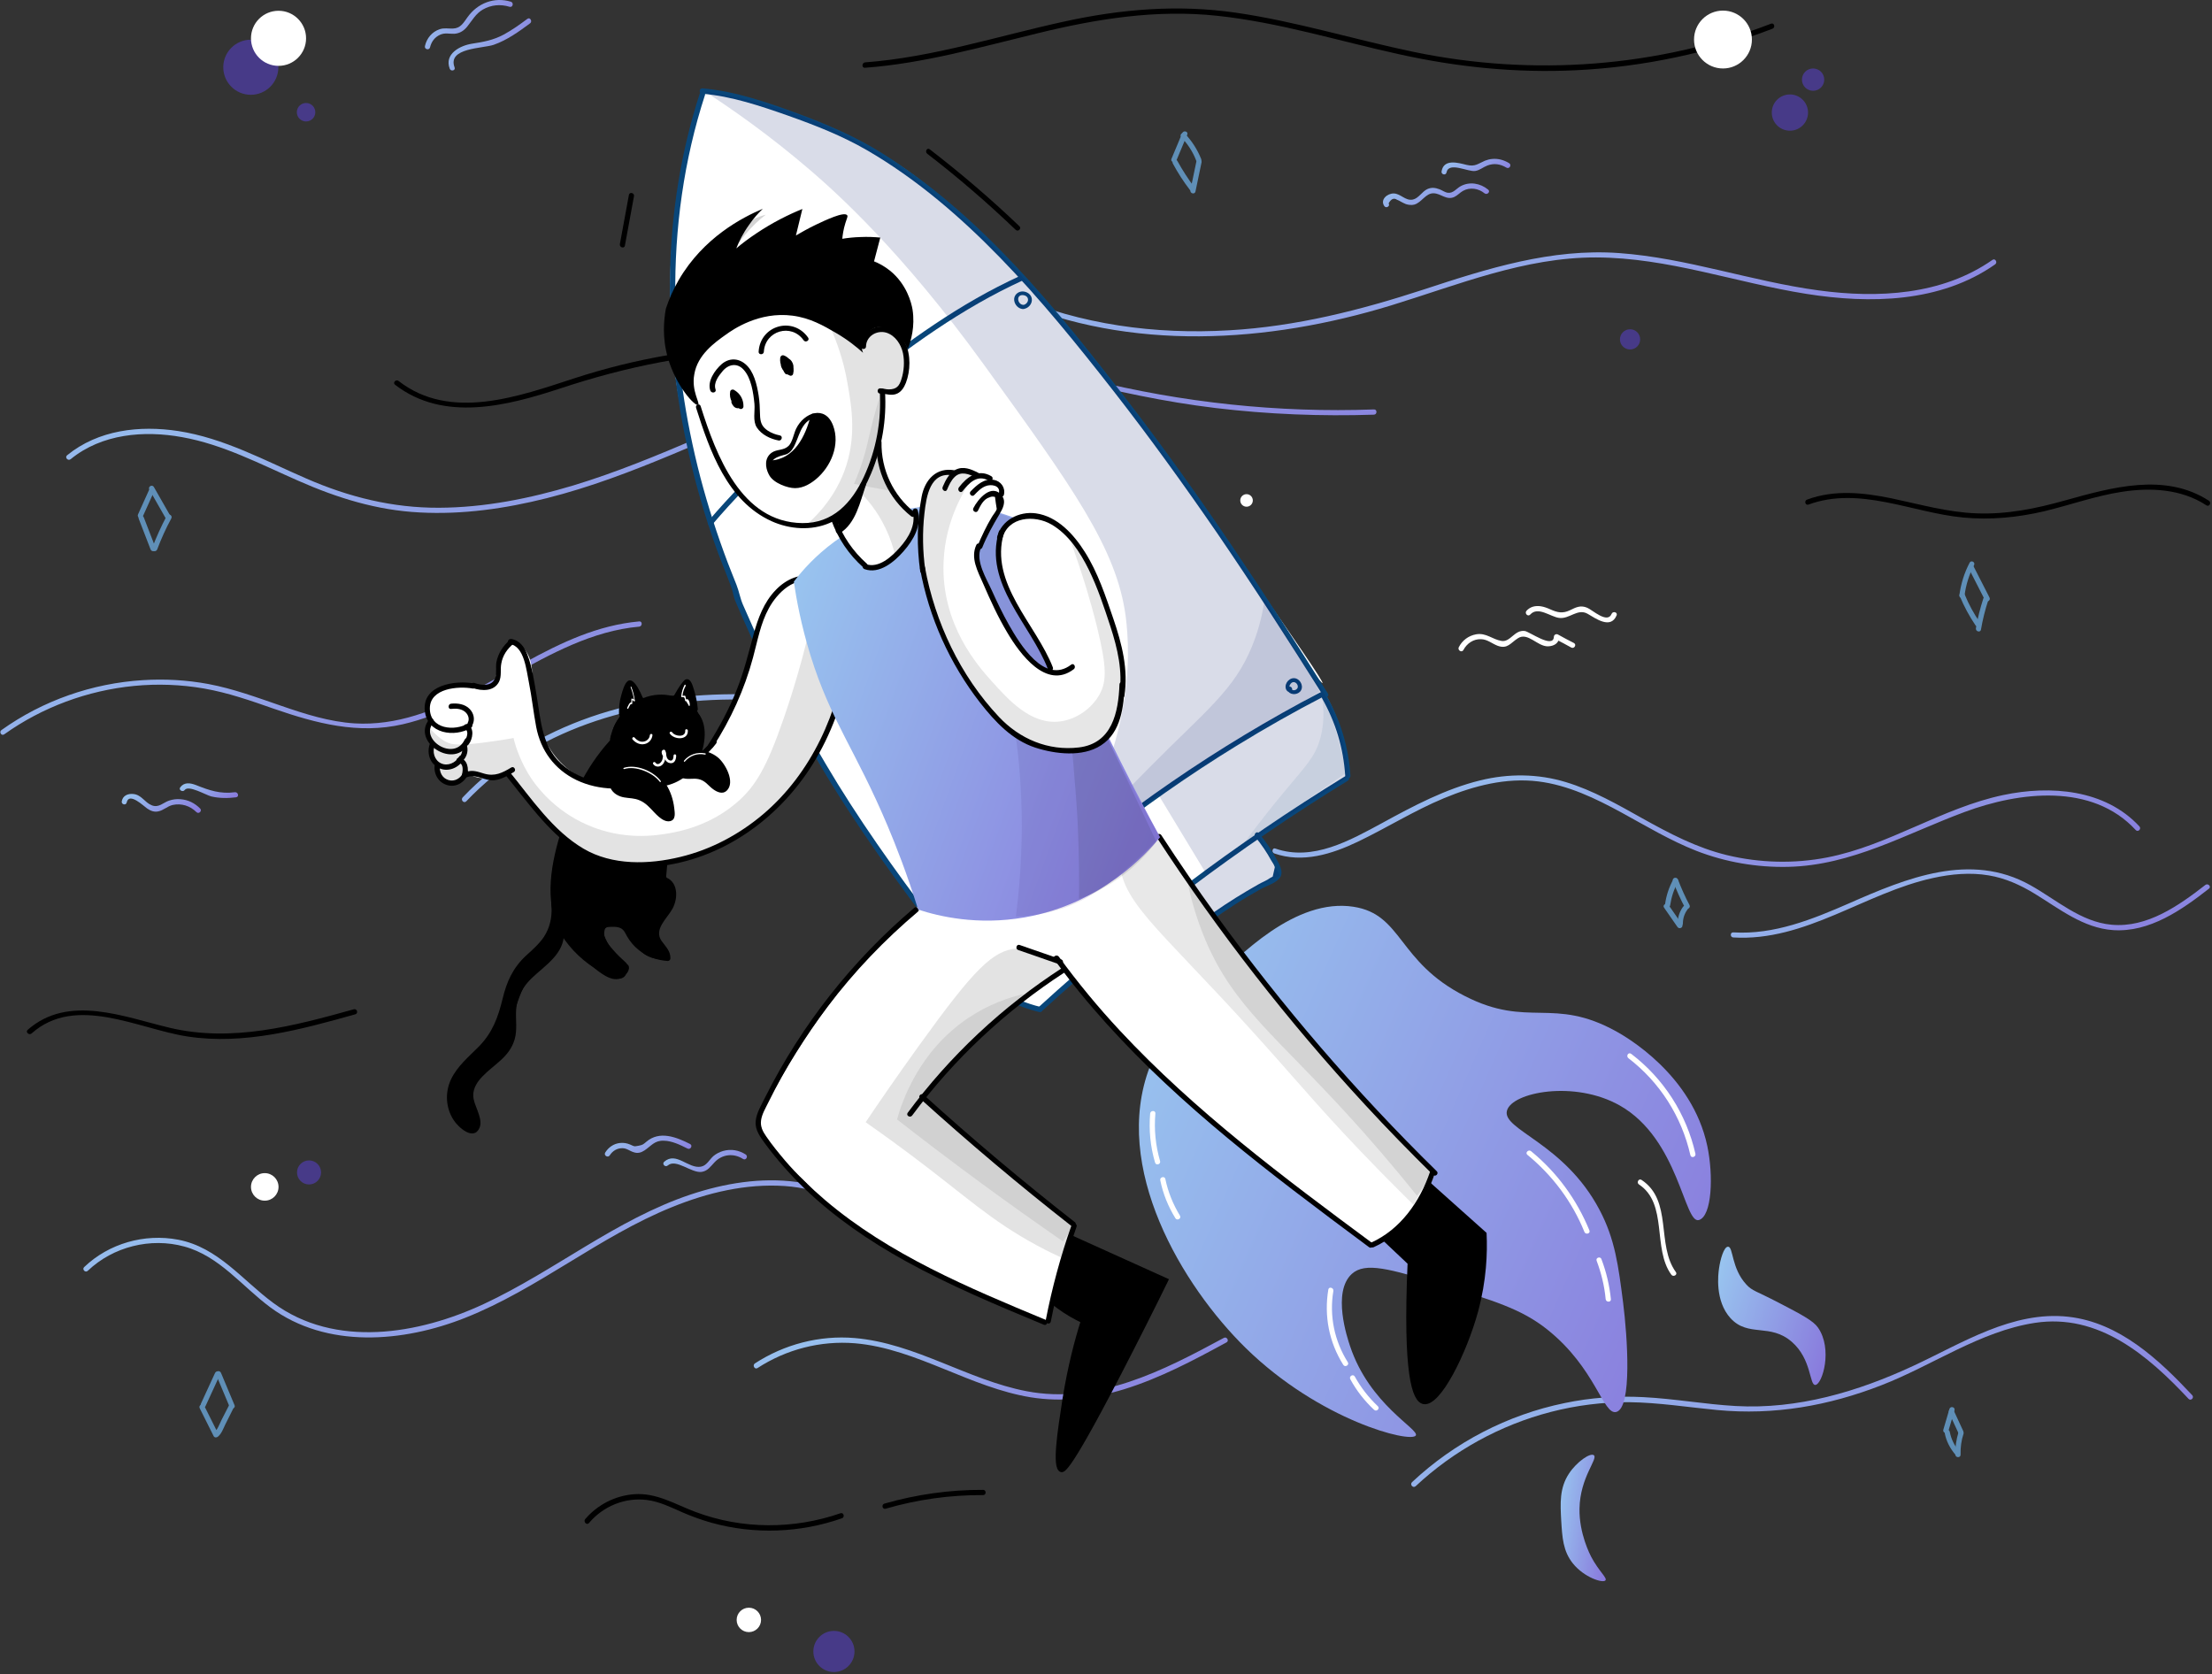<svg width="794" height="601" viewBox="0 0 794 601" fill="none" xmlns="http://www.w3.org/2000/svg">
<rect x="0" y="0" width="794" height="601" fill="#333333" stroke="none"/>
<path d="M25.393 164.806C36.531 155.733 51.611 154.419 65.377 156.922C80.082 159.55 93.473 166.621 107.051 172.566C121.068 178.76 135.334 183.203 150.727 183.954C166.058 184.767 181.388 182.577 196.281 178.823C227.38 171.001 255.913 155.984 285.761 144.658C300.716 138.964 316.172 134.02 332.065 131.768C340.7 130.516 349.398 130.203 358.096 131.142C366.356 132.018 374.428 133.958 382.5 135.96C400.333 140.403 418.104 144.282 436.375 146.472C455.21 148.725 474.232 149.476 493.192 148.85C494.381 148.788 494.381 146.91 493.192 146.973C458.777 148.225 424.361 144.533 390.947 136.21C374.991 132.206 359.16 128.076 342.578 128.889C326.496 129.703 310.603 133.958 295.46 139.151C265.112 149.601 236.578 164.932 205.792 174.255C190.149 178.948 173.942 182.202 157.548 182.264C140.903 182.327 125.26 178.447 110.055 171.815C95.037 165.307 80.332 157.235 64.001 154.732C50.109 152.605 35.279 154.294 24.079 163.43C23.14 164.243 24.454 165.62 25.393 164.806Z" fill="url(#paint0_linear_318_647)"/>
<path d="M362.413 107.614C405.777 126.324 455.022 123.195 499.387 109.616C523.415 102.233 547.318 92.346 572.91 92.409C598.691 92.471 623.157 101.482 648.374 105.487C671.276 109.116 696.493 108.678 716.141 94.912C717.142 94.223 716.204 92.597 715.202 93.285C697.056 105.987 674.029 107.114 652.754 104.235C628.663 100.981 605.511 92.597 581.17 90.844C556.829 89.092 533.865 96.413 511.025 103.922C488.249 111.368 465.222 117.188 441.256 118.564C414.725 120.129 387.881 116.562 363.415 105.987C362.288 105.487 361.35 107.114 362.413 107.614Z" fill="url(#paint1_linear_318_647)"/>
<path d="M1.49 263.61C15.193 253.848 31.4 247.841 48.169 246.214C56.554 245.401 65.002 245.714 73.261 247.153C81.834 248.655 90.094 251.533 98.291 254.411C113.496 259.668 128.576 263.672 144.595 259.98C158.424 256.789 170.939 249.593 183.203 242.773C197.657 234.701 212.675 226.441 229.445 224.939C230.634 224.814 230.634 222.937 229.445 223.062C199.535 225.753 177.071 248.217 149.163 256.789C142.092 258.979 134.709 260.106 127.325 259.668C118.252 259.104 109.429 256.289 100.919 253.348C92.346 250.407 83.774 247.215 74.763 245.526C67.004 244.087 59.057 243.649 51.236 244.149C33.089 245.276 15.381 251.47 0.551 262.045C-0.45 262.671 0.488 264.298 1.49 263.61Z" fill="url(#paint2_linear_318_647)"/>
<path d="M167.372 287.638C191.713 261.92 227.505 251.408 262.108 251.095C282.194 250.907 302.218 253.786 321.803 257.978C340.45 261.92 358.534 267.051 377.806 264.486C397.955 261.795 416.79 253.16 434.811 244.087C435.874 243.524 434.936 241.897 433.872 242.46C416.727 251.095 398.894 259.292 379.809 262.296C370.047 263.797 360.223 263.672 350.462 262.108C340.575 260.544 330.939 257.915 321.115 255.85C285.323 248.342 247.215 245.15 212.049 257.352C194.716 263.359 178.698 272.933 166.058 286.261C165.244 287.2 166.558 288.514 167.372 287.638Z" fill="url(#paint3_linear_318_647)"/>
<path d="M457.401 306.347C467.6 309.914 478.05 306.598 487.373 302.155C497.823 297.149 507.647 290.954 518.347 286.512C529.047 282.069 540.561 279.065 552.199 280.505C562.837 281.819 572.661 286.574 581.984 291.643C590.807 296.461 599.505 301.717 608.891 305.409C619.341 309.476 630.604 311.416 641.805 311.166C664.769 310.665 684.292 299.214 705.254 291.455C724.84 284.196 750.933 280.943 766.639 297.963C767.452 298.839 768.766 297.525 767.953 296.649C755.626 283.32 735.978 281.819 719.083 285.385C697.057 290.016 678.035 303.469 655.884 307.787C644.057 310.102 631.668 309.789 619.966 306.973C609.079 304.345 599.317 299.214 589.556 293.77C580.733 288.827 571.785 283.696 562.086 280.755C552.012 277.689 541.499 277.626 531.3 280.129C518.848 283.195 507.397 289.265 496.196 295.397C484.62 301.654 471.229 309.288 457.776 304.595C456.775 304.157 456.274 305.972 457.401 306.347Z" fill="url(#paint4_linear_318_647)"/>
<path d="M622.156 336.508C648.062 338.072 669.399 320.489 693.866 315.17C700.373 313.731 707.256 313.105 713.889 314.232C719.834 315.233 725.215 317.673 730.346 320.802C739.169 326.183 747.741 333.129 758.504 333.88C771.582 334.756 783.158 326.621 792.919 318.987C793.858 318.236 792.544 316.922 791.605 317.673C782.094 325.057 770.706 333.129 757.941 331.94C746.865 330.939 738.105 322.929 728.782 317.736C707.319 305.722 684.354 315.17 663.768 324.243C650.565 330 636.861 335.569 622.219 334.693C620.968 334.568 620.968 336.445 622.156 336.508Z" fill="url(#paint5_linear_318_647)"/>
<path d="M31.525 456.148C40.598 447.513 54.051 444.134 66.128 447.45C78.768 450.892 86.902 461.78 97.039 469.289C117.25 484.244 144.783 481.866 166.996 473.043C193.215 462.656 215.053 443.884 241.208 433.309C253.973 428.115 267.802 424.799 281.693 425.737C295.209 426.676 306.723 432.495 317.423 440.38C328.06 448.201 338.072 457.462 350.524 462.405C363.852 467.662 378.87 466.535 391.385 459.59C392.448 459.027 391.51 457.4 390.446 457.963C377.681 465.034 362.413 465.659 349.085 459.777C337.947 454.834 328.811 446.574 319.112 439.316C309.163 431.87 298.588 426.05 286.074 424.298C273.183 422.546 260.043 424.736 247.841 428.804C221.122 437.752 199.097 456.211 173.754 468.037C150.352 478.987 120.254 484.118 98.04 467.662C86.965 459.465 78.267 447.763 64 445.01C51.924 442.695 39.096 446.324 30.211 454.834C29.335 455.648 30.649 457.024 31.525 456.148Z" fill="url(#paint6_linear_318_647)"/>
<path d="M271.932 491.064C282.257 484.369 294.521 481.178 306.848 482.179C318.112 483.117 328.749 487.31 339.074 491.502C349.085 495.569 359.222 499.824 369.985 501.577C381.248 503.391 392.637 502.015 403.462 498.698C416.414 494.693 428.429 488.311 440.255 481.866C441.319 481.303 440.38 479.676 439.316 480.239C417.666 491.94 393.888 504.267 368.483 499.386C347.271 495.319 328.624 482.179 306.786 480.302C294.146 479.238 281.506 482.554 270.931 489.437C269.993 490.126 270.931 491.753 271.932 491.064Z" fill="url(#paint7_linear_318_647)"/>
<path d="M508.146 533.489C521.787 520.724 538.557 511.526 556.64 506.833C565.839 504.455 575.287 503.266 584.798 503.329C595.373 503.454 605.886 505.143 616.398 506.144C636.797 508.084 656.382 504.643 675.467 497.196C693.676 490.126 710.821 477.861 730.407 474.858C753.309 471.354 771.017 486.559 785.597 502.14C786.41 503.016 787.724 501.702 786.911 500.826C774.897 487.998 760.755 474.733 742.484 472.668C722.46 470.415 704.251 482.179 686.856 490.251C666.832 499.574 645.244 505.957 623.031 504.705C611.955 504.079 601.005 502.077 589.867 501.514C580.418 501.013 570.907 501.702 561.646 503.641C541.185 507.834 522.1 517.72 506.832 532.05C505.956 532.988 507.27 534.302 508.146 533.489Z" fill="url(#paint8_linear_318_647)"/>
<path d="M141.78 138.087C159.301 151.666 182.14 145.659 201.225 139.401C224.877 131.58 248.843 126.636 273.873 126.136C275.061 126.136 275.061 124.259 273.873 124.259C250.845 124.697 228.131 128.639 206.231 135.772C186.395 142.217 161.741 151.29 143.094 136.773C142.155 136.022 140.841 137.336 141.78 138.087Z" fill="black"/>
<path d="M310.478 24.329C331.627 22.764 352.026 16.882 372.488 11.939C393.763 6.745 415.1 3.304 437.064 5.682C459.215 8.06 480.677 14.755 502.39 19.511C523.29 24.141 544.502 26.268 565.902 25.205C589.993 24.016 613.771 18.947 636.235 10.312C637.361 9.874 636.861 8.06 635.734 8.498C594.874 24.203 550.259 27.52 507.459 18.634C486.121 14.192 465.222 7.684 443.634 4.555C422.797 1.552 402.461 3.241 381.936 7.747C358.159 12.94 334.819 20.574 310.478 22.389C309.289 22.577 309.289 24.454 310.478 24.329Z" fill="black"/>
<path d="M649.126 181.138C667.397 174.38 686.357 184.016 704.628 185.768C714.452 186.707 724.214 185.768 733.788 183.516C743.174 181.263 752.309 177.947 761.883 176.507C772.145 174.943 783.096 175.569 791.981 181.388C792.982 182.076 793.921 180.45 792.92 179.761C777.151 169.499 757.878 175.006 741.234 179.636C730.784 182.577 720.334 184.705 709.447 184.267C699.059 183.891 689.11 181.013 678.973 178.885C668.899 176.82 658.512 175.694 648.688 179.323C647.499 179.699 647.999 181.513 649.126 181.138Z" fill="black"/>
<path d="M11.313 370.986C27.207 356.844 49.608 369.359 67.254 372.05C87.653 375.178 108.052 369.547 127.512 364.103C128.701 363.79 128.2 361.975 127.011 362.288C105.486 368.295 83.21 374.24 60.871 368.921C44.54 365.041 24.579 356.782 9.937 369.672C9.061 370.423 10.375 371.737 11.313 370.986Z" fill="black"/>
<path d="M211.423 546.692C216.491 540.685 224.313 537.431 232.197 538.432C236.703 538.995 240.833 541.06 244.962 542.875C248.404 544.377 251.908 545.628 255.475 546.629C270.805 550.884 287.262 550.259 302.217 545.002C303.343 544.627 302.843 542.812 301.717 543.188C284.947 549.007 266.425 549.007 249.718 542.75C242.459 540.059 235.702 535.742 227.63 536.367C220.809 536.868 214.489 540.122 210.046 545.315C209.296 546.317 210.672 547.631 211.423 546.692Z" fill="black"/>
<path d="M317.924 541.561C329.312 538.245 341.013 536.618 352.902 536.68C354.091 536.68 354.091 534.803 352.902 534.803C340.888 534.74 328.999 536.43 317.423 539.746C316.297 540.122 316.735 541.936 317.924 541.561Z" fill="black"/>
<path d="M332.817 55.178C343.892 63.688 354.467 72.823 364.604 82.522C365.48 83.336 366.794 82.022 365.918 81.208C355.718 71.447 344.956 62.248 333.755 53.613C332.817 52.8 331.878 54.427 332.817 55.178Z" fill="black"/>
<path d="M224.314 88.154C225.377 82.272 226.504 76.39 227.567 70.445C227.818 69.257 226.003 68.756 225.753 69.945C224.689 75.827 223.563 81.709 222.499 87.653C222.311 88.842 224.126 89.343 224.314 88.154Z" fill="black"/>
<circle cx="585.111" cy="121.818" r="3.629" fill="#473A88"/>
<circle cx="110.929" cy="420.857" r="4.318" fill="#473A88"/>
<circle cx="90.03" cy="24.141" r="9.887" fill="#473A88"/>
<circle cx="109.865" cy="40.285" r="3.316" fill="#473A88"/>
<circle cx="299.339" cy="592.809" r="7.384" fill="#473A88"/>
<circle cx="642.49" cy="40.41" r="6.508" fill="#473A88"/>
<circle cx="650.813" cy="28.584" r="4.005" fill="#473A88"/>
<circle cx="99.978" cy="13.754" r="9.887" fill="white"/>
<circle cx="95.035" cy="426.05" r="4.943" fill="white"/>
<circle cx="268.802" cy="581.483" r="4.38" fill="white"/>
<circle cx="618.463" cy="14.192" r="10.387" fill="white"/>
<circle cx="447.449" cy="179.636" r="2.253" fill="white"/>
<path d="M424.359 47.794C423.045 50.86 421.794 53.989 420.48 57.055C420.042 58.181 421.856 58.682 422.294 57.556C423.608 54.489 424.86 51.361 426.174 48.295C426.612 47.168 424.797 46.668 424.359 47.794Z" fill="#5F8FB7"/>
<path d="M424.047 49.296C426.362 51.736 428.177 54.489 429.366 57.618C429.804 58.744 431.618 58.244 431.18 57.117C429.804 53.676 427.864 50.672 425.361 47.981C424.547 47.105 423.171 48.419 424.047 49.296Z" fill="#5F8FB7"/>
<path d="M420.981 58.681C422.795 62.06 424.86 65.252 427.175 68.255C427.926 69.194 429.553 68.255 428.802 67.317C426.487 64.251 424.422 61.059 422.607 57.743C421.982 56.679 420.417 57.618 420.981 58.681Z" fill="#5F8FB7"/>
<path d="M429.49 57.743C428.739 61.247 428.051 64.751 427.3 68.255C427.05 69.444 428.864 69.945 429.115 68.756C429.866 65.252 430.554 61.748 431.305 58.244C431.555 57.117 429.74 56.617 429.49 57.743Z" fill="#5F8FB7"/>
<path d="M600.628 315.671C599.127 318.424 598.125 321.365 597.687 324.494C597.5 325.683 599.314 326.183 599.502 324.994C599.94 322.053 600.816 319.3 602.255 316.672C602.818 315.546 601.192 314.607 600.628 315.671Z" fill="#5F8FB7"/>
<path d="M600.504 316.234C601.756 319.55 603.195 322.742 604.822 325.808C605.385 326.871 607.012 325.933 606.449 324.869C604.884 321.928 603.508 318.862 602.319 315.733C601.881 314.607 600.066 315.108 600.504 316.234Z" fill="#5F8FB7"/>
<path d="M597.313 325.808C598.94 328.123 600.504 330.438 602.131 332.753C602.819 333.754 604.446 332.816 603.758 331.815C602.131 329.499 600.567 327.184 598.94 324.869C598.251 323.868 596.624 324.806 597.313 325.808Z" fill="#5F8FB7"/>
<path d="M604.133 325.495C602.819 327.309 602.193 329.374 602.193 331.564C602.193 332.753 604.071 332.753 604.071 331.564C604.071 329.687 604.634 327.935 605.76 326.433C606.448 325.432 604.821 324.494 604.133 325.495Z" fill="#5F8FB7"/>
<path d="M77.203 492.816C75.513 496.508 73.824 500.137 72.135 503.829C71.634 504.893 73.261 505.894 73.761 504.768C75.451 501.076 77.14 497.447 78.83 493.755C79.331 492.691 77.766 491.752 77.203 492.816Z" fill="#5F8FB7"/>
<path d="M77.514 493.317C79.141 497.196 80.768 501.076 82.395 504.956C82.833 506.082 84.647 505.581 84.209 504.455C82.582 500.575 80.956 496.696 79.329 492.816C78.891 491.69 77.076 492.191 77.514 493.317Z" fill="#5F8FB7"/>
<path d="M71.696 505.519C73.385 508.835 75.012 512.214 76.702 515.53C77.015 516.094 77.766 516.094 78.204 515.718C79.518 514.654 80.144 512.84 80.832 511.401C81.833 509.398 82.834 507.396 83.835 505.394C84.398 504.33 82.772 503.391 82.208 504.455C81.332 506.207 80.394 507.959 79.518 509.711C78.767 511.213 78.079 513.278 76.764 514.342C77.265 514.404 77.766 514.467 78.266 514.529C76.577 511.213 74.95 507.834 73.26 504.518C72.76 503.516 71.133 504.455 71.696 505.519Z" fill="#5F8FB7"/>
<path d="M707.005 201.975C705.065 205.667 703.876 209.546 703.313 213.676C703.125 214.865 705.002 214.865 705.19 213.676C705.691 209.859 706.817 206.292 708.569 202.913C709.195 201.85 707.568 200.911 707.005 201.975Z" fill="#5F8FB7"/>
<path d="M706.753 204.165C708.692 207.919 710.569 211.674 712.509 215.428C713.072 216.492 714.699 215.553 714.136 214.489C712.196 210.735 710.319 206.981 708.379 203.226C707.816 202.162 706.189 203.101 706.753 204.165Z" fill="#5F8FB7"/>
<path d="M703.437 213.926C705.001 217.681 706.878 221.185 709.131 224.501C709.819 225.502 711.446 224.564 710.758 223.563C708.568 220.371 706.691 216.992 705.251 213.426C704.813 212.362 702.999 212.862 703.437 213.926Z" fill="#5F8FB7"/>
<path d="M711.947 214.74C710.821 218.244 709.882 221.811 709.257 225.502C709.069 226.691 710.884 227.192 711.071 226.003C711.697 222.374 712.573 218.807 713.762 215.24C714.137 214.114 712.323 213.614 711.947 214.74Z" fill="#5F8FB7"/>
<path d="M699.746 505.769C698.995 508.272 698.307 510.712 697.556 513.215C697.243 514.404 698.995 514.842 699.37 513.716C700.121 511.213 700.81 508.773 701.56 506.27C701.936 505.081 700.121 504.58 699.746 505.769Z" fill="#5F8FB7"/>
<path d="M699.621 507.146C700.747 509.649 701.936 512.152 703.062 514.592C703.563 515.718 705.19 514.717 704.689 513.653C703.563 511.15 702.374 508.648 701.248 506.207C700.747 505.081 699.12 506.019 699.621 507.146Z" fill="#5F8FB7"/>
<path d="M698.056 514.404C698.619 517.345 699.996 519.973 701.935 522.226C702.749 523.164 704.063 521.788 703.249 520.912C701.497 518.909 700.371 516.532 699.87 513.966C699.62 512.715 697.806 513.215 698.056 514.404Z" fill="#5F8FB7"/>
<path d="M702.998 514.154C702.185 516.782 701.809 519.473 701.872 522.163C701.935 523.352 703.812 523.352 703.749 522.163C703.687 519.598 703.999 517.095 704.813 514.654C705.188 513.528 703.374 513.027 702.998 514.154Z" fill="#5F8FB7"/>
<path d="M53.612 175.631C52.235 178.635 50.921 181.638 49.545 184.642C49.044 185.706 50.671 186.707 51.172 185.581C52.548 182.577 53.862 179.574 55.239 176.57C55.739 175.506 54.113 174.505 53.612 175.631Z" fill="#5F8FB7"/>
<path d="M49.794 186.206C51.233 189.898 52.61 193.527 54.049 197.219C54.487 198.346 56.302 197.845 55.864 196.719C54.425 193.027 53.048 189.398 51.609 185.706C51.171 184.579 49.356 185.08 49.794 186.206Z" fill="#5F8FB7"/>
<path d="M53.611 175.757C55.551 179.136 57.491 182.577 59.431 185.956C60.056 187.02 61.621 186.081 61.058 185.018C59.118 181.639 57.178 178.197 55.238 174.818C54.613 173.754 52.986 174.693 53.611 175.757Z" fill="#5F8FB7"/>
<path d="M59.87 185.143C57.867 188.897 56.115 192.777 54.614 196.719C54.176 197.845 55.99 198.346 56.428 197.219C57.867 193.402 59.557 189.648 61.497 186.081C62.06 185.018 60.433 184.079 59.87 185.143Z" fill="#5F8FB7"/>
<path d="M525.291 233.324C526.543 230.946 528.921 229.32 531.674 229.445C533.926 229.507 535.616 231.072 537.618 231.822C541.122 233.074 542.186 230.821 544.814 229.132C548.381 226.754 551.822 232.073 555.639 232.01C557.829 231.948 559.644 230.884 559.707 228.569C559.206 228.819 558.768 229.132 558.267 229.382C560.207 230.383 562.147 231.384 564.024 232.448C565.088 233.011 566.027 231.384 564.963 230.821C563.023 229.82 561.083 228.819 559.206 227.755C558.58 227.442 557.829 227.818 557.767 228.569C557.579 233.011 548.944 226.691 547.317 226.504C543.625 226.003 542.186 230.571 538.995 230.07C535.616 229.507 533.488 227.067 529.859 227.693C527.106 228.193 524.853 229.883 523.602 232.386C523.164 233.449 524.728 234.388 525.291 233.324Z" fill="white"/>
<path d="M549.257 220.622C552.072 217.493 556.515 221.435 559.706 221.811C563.398 222.249 566.277 218.307 569.843 220.309C572.784 221.999 578.165 226.003 580.293 220.872C580.731 219.746 578.916 219.245 578.478 220.372C576.977 224.001 571.595 218.932 569.781 218.182C567.34 217.118 565.713 217.994 563.523 219.058C560.895 220.309 559.018 219.871 556.515 218.745C555.389 218.244 554.262 217.806 553.011 217.618C551.071 217.368 549.319 217.744 547.942 219.245C547.129 220.184 548.443 221.498 549.257 220.622Z" fill="white"/>
<path d="M498.447 73.011C499.323 71.384 500.324 70.946 501.45 71.697C501.951 71.885 502.452 72.135 502.952 72.448C503.515 72.698 504.078 73.074 504.642 73.261C505.643 73.574 506.644 73.7 507.645 73.449C510.336 72.698 511.712 69.319 514.591 69.382C517.281 69.445 519.221 72.01 522.037 70.696C523.226 70.133 524.039 69.132 525.166 68.506C527.669 67.129 530.735 67.63 532.862 69.382C533.801 70.133 535.115 68.819 534.176 68.068C531.361 65.753 527.481 65.064 524.227 66.879C522.788 67.692 521.599 69.445 519.722 69.194C518.658 69.069 517.72 68.318 516.718 67.943C515.217 67.379 513.84 67.192 512.338 67.88C510.461 68.756 509.21 71.197 507.145 71.635C504.517 72.198 502.764 69.507 500.324 69.445C498.009 69.382 495.318 71.635 496.883 73.95C497.508 74.951 499.135 74.012 498.447 73.011Z" fill="url(#paint9_linear_318_647)"/>
<path d="M519.221 61.936C519.972 57.868 527.042 61.81 529.545 61.372C531.172 61.122 532.361 59.996 533.863 59.433C536.241 58.494 538.556 58.87 540.746 60.184C541.81 60.809 542.748 59.182 541.685 58.557C539.807 57.43 537.805 56.867 535.678 57.055C534.739 57.117 533.863 57.368 533.05 57.681C530.547 58.744 529.545 59.933 526.417 59.182C523.413 58.431 518.282 56.93 517.469 61.435C517.156 62.624 518.971 63.124 519.221 61.936Z" fill="url(#paint10_linear_318_647)"/>
<path d="M45.478 288.076C46.291 284.134 51.735 289.515 52.799 290.203C53.988 291.017 55.302 291.58 56.741 291.267C58.618 290.954 60.057 289.39 61.997 288.952C65.126 288.264 68.254 289.265 70.507 291.517C71.383 292.393 72.697 291.017 71.821 290.203C69.881 288.264 67.504 287.075 64.75 286.887C63.374 286.762 61.997 286.95 60.683 287.388C58.618 288.076 56.991 290.078 54.488 289.077C51.86 288.013 50.859 285.323 47.855 285.01C45.916 284.822 44.101 285.573 43.726 287.575C43.413 288.764 45.227 289.265 45.478 288.076Z" fill="url(#paint11_linear_318_647)"/>
<path d="M66.314 283.571C67.69 281.693 74.01 285.448 75.825 285.886C78.766 286.574 81.769 286.574 84.773 286.199C85.962 286.011 85.461 284.196 84.272 284.384C79.079 285.072 75.074 283.696 70.381 281.819C68.254 281.005 66.126 280.692 64.687 282.632C63.998 283.571 65.625 284.509 66.314 283.571Z" fill="url(#paint12_linear_318_647)"/>
<path d="M218.868 414.725C219.869 413.16 221.434 412.159 223.374 412.159C225 412.159 226.002 413.16 227.441 413.598C228.88 414.099 230.069 413.786 231.32 412.973C233.761 411.346 234.95 409.343 238.266 409.468C241.27 409.531 244.148 410.97 246.776 412.284C247.84 412.847 248.778 411.22 247.715 410.657C242.771 408.154 236.764 405.777 232.009 409.844C230.945 410.72 230.82 410.97 229.193 411.283C227.378 411.658 227.566 411.408 226.189 410.845C225 410.344 223.874 410.157 222.56 410.282C220.245 410.532 218.43 411.846 217.241 413.723C216.616 414.787 218.242 415.726 218.868 414.725Z" fill="url(#paint13_linear_318_647)"/>
<path d="M239.705 418.354C242.645 415.788 248.214 421.17 251.844 420.669C254.034 420.356 255.035 418.729 256.474 417.228C259.227 414.287 263.357 413.849 266.736 416.039C267.737 416.664 268.676 415.1 267.675 414.412C265.234 412.847 262.356 412.347 259.54 413.16C258.289 413.536 257.162 414.099 256.161 414.912C254.66 416.164 253.721 418.416 251.593 418.792C247.026 419.605 242.708 413.223 238.39 417.04C237.514 417.853 238.828 419.167 239.705 418.354Z" fill="url(#paint14_linear_318_647)"/>
<path d="M154.357 17.008C154.857 14.943 156.046 13.316 158.048 12.44C159.8 11.689 161.24 12.19 163.054 12.127C165.057 12.002 166.558 11.001 167.747 9.499C169.562 7.246 170.751 4.931 173.316 3.429C176.257 1.74 179.636 1.427 182.89 2.428C184.079 2.804 184.517 0.989 183.391 0.613C177.384 -1.201 171.439 1.114 167.81 6.183C166.371 8.185 165.307 10.187 162.554 10.25C160.864 10.312 159.425 9.937 157.798 10.5C155.045 11.439 153.168 13.754 152.542 16.507C152.229 17.696 154.044 18.197 154.357 17.008Z" fill="url(#paint15_linear_318_647)"/>
<path d="M163.178 24.204C160.487 17.07 173.377 17.446 177.257 16.069C182.075 14.38 186.205 11.376 190.272 8.373C191.211 7.684 190.272 6.057 189.333 6.746C186.58 8.811 183.764 10.813 180.761 12.44C177.006 14.442 173.44 15.068 169.372 15.694C165.055 16.382 159.423 19.386 161.426 24.642C161.801 25.768 163.616 25.33 163.178 24.204Z" fill="url(#paint16_linear_318_647)"/>
<path d="M412.723 382.937C417.479 370.485 425.551 362.351 433.873 353.903C444.824 342.828 465.16 322.241 485.872 325.495C503.517 328.248 501.578 345.206 525.794 357.533C548.633 369.234 557.393 357.658 580.17 370.235C583.549 372.112 607.389 385.691 612.833 411.346C615.086 421.983 614.523 436.563 609.83 437.939C604.511 439.504 602.696 408.843 581.421 396.829C565.152 387.63 542.751 392.073 540.936 398.643C538.997 405.589 561.46 410.157 574.163 434.31C579.732 444.822 580.921 454.396 582.61 467.537C584.175 479.926 585.927 505.331 580.17 506.833C575.414 508.084 572.849 491.127 555.391 477.236C546.193 469.914 536.369 466.911 516.72 460.904C499.012 455.523 490.064 452.894 485.246 457.275C478.113 463.782 483.619 480.302 484.62 483.243C491.628 504.267 509.524 513.028 508.21 515.28C506.458 518.096 473.795 509.961 447.139 483.868C424.362 461.53 398.895 419.042 412.723 382.937Z" fill="url(#paint17_linear_318_647)"/>
<path d="M617.026 455.46C616.775 457.212 615.461 466.974 621.218 473.231C627.601 480.114 635.36 474.858 643.181 481.678C650.377 487.936 649.439 497.322 651.629 497.134C654.132 496.946 657.949 484.244 652.567 476.547C650.878 474.107 646.748 471.917 638.551 467.662C630.166 463.282 629.04 463.469 626.85 461.092C621.406 455.21 622.219 447.513 620.279 447.513C618.778 447.513 617.464 452.144 617.026 455.46Z" fill="url(#paint18_linear_318_647)"/>
<path d="M563.212 528.921C559.708 534.177 560.083 539.809 560.396 545.754C560.772 551.823 561.022 556.767 564.589 561.209C568.656 566.278 575.414 568.405 576.29 567.279C576.978 566.403 573.912 564.025 571.159 558.831C570.846 558.206 566.779 550.509 566.966 541.499C567.154 530.235 573.787 523.54 572.097 522.351C570.846 521.413 566.028 524.666 563.212 528.921Z" fill="url(#paint19_linear_318_647)"/>
<path d="M588.305 425.174C598.817 432.12 593.061 448.201 599.944 457.587C600.632 458.526 602.259 457.587 601.571 456.649C594.437 446.887 600.507 430.994 589.244 423.548C588.242 422.859 587.304 424.486 588.305 425.174Z" fill="white"/>
<path d="M584.55 379.871C595.814 388.506 603.635 400.833 606.764 414.662C607.014 415.851 608.829 415.35 608.579 414.161C605.325 399.832 597.19 387.192 585.552 378.307C584.488 377.493 583.549 379.12 584.55 379.871Z" fill="white"/>
<path d="M548.257 414.537C557.268 421.921 564.338 431.369 568.719 442.194C569.157 443.321 570.971 442.82 570.533 441.694C565.965 430.556 558.895 420.857 549.571 413.223C548.695 412.472 547.318 413.786 548.257 414.537Z" fill="white"/>
<path d="M573.1 452.519C574.789 457.024 575.916 461.592 576.354 466.348C576.479 467.537 578.356 467.537 578.231 466.348C577.73 461.404 576.604 456.649 574.852 452.018C574.539 450.892 572.724 451.393 573.1 452.519Z" fill="white"/>
<path d="M476.799 462.906C475.234 472.355 477.049 481.803 482.18 489.938C482.806 490.939 484.433 490.001 483.807 488.999C478.989 481.365 477.112 472.355 478.613 463.407C478.801 462.218 476.987 461.717 476.799 462.906Z" fill="white"/>
<path d="M484.682 495.069C486.935 499.199 489.813 502.891 493.255 506.082C494.131 506.895 495.445 505.581 494.569 504.768C491.252 501.639 488.499 498.072 486.309 494.13C485.746 493.067 484.119 494.005 484.682 495.069Z" fill="white"/>
<path d="M412.849 399.707C412.348 405.651 412.911 411.533 414.601 417.29C414.914 418.479 416.728 417.978 416.415 416.79C414.789 411.158 414.225 405.526 414.726 399.707C414.851 398.518 412.974 398.518 412.849 399.707Z" fill="white"/>
<path d="M416.477 423.673C417.478 428.553 419.293 433.059 421.921 437.314C422.546 438.315 424.173 437.376 423.548 436.375C421.045 432.245 419.293 427.928 418.291 423.172C418.041 422.046 416.226 422.546 416.477 423.673Z" fill="white"/>
<path d="M253.098 32.526C251.346 37.282 249.218 43.789 247.153 51.673C245.026 59.87 240.02 81.458 240.52 109.867C241.021 137.274 246.402 157.423 251.346 175.381C259.042 203.414 268.428 223.563 273.997 235.264C273.997 235.264 291.705 272.745 321.052 312.918C326.246 319.988 332.879 328.936 332.879 328.936C337.697 335.381 341.827 340.763 344.705 344.642C347.02 347.27 349.961 350.211 353.778 353.027C360.912 358.346 367.982 361.037 372.926 362.413C381.06 355.467 389.195 348.459 397.329 341.514C401.021 345.018 404.776 348.459 408.467 351.963C413.598 346.707 418.166 342.515 421.733 339.449C437.251 325.995 450.079 319.112 453.082 317.485C455.648 316.109 457.838 315.045 459.34 314.357C457.024 309.726 454.709 305.096 452.394 300.403C456.148 297.149 460.466 293.707 465.284 290.329C471.792 285.761 478.049 282.069 483.743 279.19C483.681 273.934 482.992 265.987 479.551 257.227C476.985 250.657 473.919 246.214 472.605 244.337C458.151 223.5 500.763 280.943 445.073 201.474C423.485 170.688 412.722 155.232 407.779 148.85C392.324 128.639 380.184 114.81 371.549 104.986C355.03 86.151 347.584 79.143 341.576 74.012C333.379 66.879 324.306 59.182 310.603 52.049C301.967 47.606 294.834 45.166 284.447 41.599C271.619 37.219 260.794 34.34 253.098 32.526Z" fill="white"/>
<path d="M251.158 33.652C237.58 75.514 237.58 120.692 247.341 163.367C249.782 174.067 252.848 184.642 256.477 194.967C258.292 200.223 260.482 205.354 262.421 210.547C263.11 212.362 263.235 214.177 264.048 215.991C265.237 218.807 266.489 221.623 267.74 224.439C270.055 229.695 272.496 234.889 275.061 240.082C277.627 245.213 280.755 250.094 283.071 255.287C283.947 257.227 284.698 259.292 285.699 261.169C287.013 263.547 288.953 265.362 290.329 267.677C293.208 272.495 295.961 277.438 298.964 282.194C312.668 304.282 328.249 325.119 344.205 345.581C344.956 346.52 346.27 345.206 345.519 344.267C331.44 326.183 317.674 307.849 305.284 288.639C302.218 283.884 299.277 279.128 296.399 274.247C295.022 271.932 293.646 269.554 292.332 267.176C291.018 264.861 289.265 263.234 287.889 260.982C286.763 259.104 285.949 257.102 285.136 255.1C284.009 252.409 282.508 249.969 281.131 247.403C278.503 242.585 276.062 237.704 273.747 232.761C271.307 227.567 268.992 222.311 266.676 217.055C265.675 214.74 265.3 212.299 264.361 209.922C263.36 207.356 262.296 204.791 261.295 202.163C257.478 192.088 254.162 181.826 251.409 171.376C245.902 150.227 242.711 128.514 242.398 106.613C242.085 82.022 245.464 57.43 253.098 33.965C253.286 33.026 251.471 32.526 251.158 33.652Z" fill="#094679"/>
<path d="M252.034 33.652C262.484 34.466 273.122 38.095 282.946 41.537C292.645 44.978 302.218 48.733 311.104 53.864C328.812 64.126 344.455 77.579 358.722 92.221C373.427 107.301 386.818 123.883 399.77 140.465C412.66 156.985 424.987 174.067 436.876 191.338C450.017 210.548 462.657 230.133 475.046 249.906C475.672 250.907 477.299 249.969 476.673 248.968C453.959 212.863 430.494 177.196 404.401 143.406C379.184 110.68 352.152 77.266 316.735 55.053C307.099 48.983 296.774 44.603 286.137 40.661C275.374 36.718 263.61 32.651 252.097 31.713C250.845 31.713 250.845 33.59 252.034 33.652Z" fill="#094679"/>
<path d="M346.896 345.018C376.055 315.295 408.844 289.202 444.323 267.427C454.335 261.294 464.471 255.538 474.859 250.156C475.922 249.593 474.984 247.966 473.92 248.529C437.064 267.802 402.524 291.517 371.425 319.112C362.539 326.997 353.904 335.194 345.582 343.704C344.706 344.58 346.02 345.894 346.896 345.018Z" fill="#094679"/>
<path d="M345.081 346.457C352.527 354.779 362.226 360.661 373.051 363.289C374.24 363.602 374.741 361.787 373.552 361.474C362.977 358.846 353.654 353.215 346.395 345.08C345.582 344.204 344.268 345.581 345.081 346.457Z" fill="#094679"/>
<path d="M474.545 250.657C479.426 259.23 482.242 268.678 482.868 278.502C482.93 279.691 484.808 279.691 484.745 278.502C484.119 268.303 481.178 258.604 476.172 249.718C475.609 248.655 473.982 249.593 474.545 250.657Z" fill="#094679"/>
<path d="M374.177 362.789C408.029 331.877 444.697 304.22 483.806 280.254C484.807 279.628 483.868 278.002 482.867 278.627C443.696 302.656 406.84 330.438 372.863 361.475C371.987 362.288 373.301 363.602 374.177 362.789Z" fill="#094679"/>
<path d="M397.768 342.64C401.21 346.019 404.651 349.398 408.093 352.839C408.468 353.215 409.094 353.215 409.407 352.839C419.544 342.077 430.932 332.566 443.384 324.619C446.388 322.679 449.454 320.864 452.583 319.112C454.585 317.986 458.402 316.922 459.591 314.795C460.842 312.667 458.965 309.789 457.964 307.974C456.212 304.783 454.147 301.842 451.894 299.089C451.144 298.15 449.83 299.464 450.58 300.403C452.77 303.094 454.71 305.909 456.337 308.913C456.713 309.539 457.526 310.602 457.589 311.353C457.338 312.48 457.088 313.543 456.838 314.67C456.525 314.857 456.212 314.983 455.899 315.17C454.648 316.109 453.021 316.672 451.644 317.485C446.2 320.552 440.881 323.868 435.75 327.435C425.739 334.505 416.478 342.577 408.093 351.463C408.531 351.463 408.969 351.463 409.407 351.463C405.966 348.084 402.524 344.705 399.082 341.263C398.206 340.45 396.892 341.764 397.768 342.64Z" fill="#094679"/>
<path d="M255.601 188.396C270.994 170.25 289.015 154.544 307.475 139.589C325.996 124.634 345.394 110.617 367.107 100.668C368.233 100.168 367.232 98.541 366.169 99.041C344.643 108.865 325.433 122.757 307.037 137.524C288.265 152.667 269.931 168.623 254.287 187.02C253.474 188.021 254.788 189.335 255.601 188.396Z" fill="#094679"/>
<path d="M367.483 109.429C365.418 109.554 364.542 106.112 366.857 105.925C367.671 105.862 368.609 106.238 368.922 107.051C369.36 108.24 368.234 109.491 367.045 109.491C366.169 109.491 366.106 110.931 367.045 110.931C368.985 110.931 370.674 109.116 370.361 107.176C370.111 105.549 368.421 104.548 366.857 104.611C365.168 104.736 363.854 106.112 364.041 107.802C364.229 109.491 365.731 111.056 367.483 110.931C368.421 110.805 368.421 109.366 367.483 109.429Z" fill="#094679"/>
<path d="M463.033 247.841C463.095 247.841 463.095 247.841 463.158 247.779C462.97 247.779 462.782 247.716 462.595 247.716C463.283 248.029 462.907 246.715 462.845 246.527C462.845 246.339 462.907 246.089 462.97 245.901C463.158 245.526 463.471 245.151 463.846 244.963C464.66 244.587 465.536 245.213 465.786 246.027C466.286 247.654 463.909 248.467 463.283 247.028C462.907 246.214 461.719 246.903 462.094 247.716C462.845 249.468 465.41 249.593 466.662 248.279C468.101 246.715 467.037 244.087 465.098 243.524C463.033 242.961 461.03 245.151 461.531 247.153C461.719 247.966 462.782 248.968 463.596 248.154C464.222 247.528 463.596 246.152 462.657 246.527C461.844 246.84 462.219 248.154 463.033 247.841Z" fill="#094679"/>
<path opacity="0.15" d="M253.099 32.901C262.985 39.284 276.376 48.67 291.018 61.247C300.091 69.069 323.619 90.031 353.028 130.704C384.941 174.818 400.897 196.844 404.088 221.435C405.715 234.263 407.968 270.806 375.743 315.733C389.071 305.596 402.461 295.397 415.79 285.26C421.609 294.834 427.366 304.408 433.185 313.981C426.928 318.612 420.67 323.18 414.413 327.81C417.479 331.502 420.545 335.131 423.611 338.823C427.366 335.194 431.871 331.314 437.065 327.497C445.074 321.615 452.771 317.423 459.403 314.357C456.9 309.539 454.46 304.658 451.957 299.84C462.72 292.769 473.482 285.636 484.245 278.565C483.682 273.246 482.368 265.549 478.926 256.914C474.922 246.777 469.853 240.019 467.913 237.391C453.897 218.432 460.717 223 431.37 181.764C410.283 152.104 398.645 135.522 379.998 114.059C368.046 100.293 360.099 91.22 347.397 80.019C333.881 68.068 317.487 53.864 292.457 43.476C276.501 36.969 262.485 34.215 253.099 32.901Z" fill="#00176A"/>
<path opacity="0.11" d="M454.021 214.677C453.458 218.682 452.332 224.814 449.516 231.76C443.008 247.841 432.996 254.849 412.097 275.999C402.21 286.011 387.505 300.841 388.882 302.468C390.196 304.032 406.278 291.643 434.373 273.121C450.83 262.233 464.659 253.786 473.732 248.279C467.161 237.079 460.591 225.878 454.021 214.677Z" fill="#00176A"/>
<path opacity="0.08" d="M475.046 250.156C474.17 250.344 476.298 257.165 473.732 265.675C471.855 271.932 468.664 274.935 460.842 284.384C457.463 288.451 452.52 294.584 446.638 302.468C458.902 294.083 471.166 285.698 483.431 277.313C477.862 255.162 475.797 250.031 475.046 250.156Z" fill="#094679"/>
<path d="M369.36 454.959C369.548 456.774 370.236 458.213 371.3 459.965C375.805 467.223 383.251 471.666 388.633 474.232C386.505 480.927 383.94 490.563 382.063 502.327C380.311 513.653 378.246 526.856 380.936 527.732C381.875 528.045 384.628 527.169 410.221 476.484C413.787 469.414 416.728 463.532 418.668 459.527C405.027 453.395 391.449 447.2 377.808 441.068C376.494 442.069 368.672 447.763 369.36 454.959Z" fill="black" stroke="black" stroke-width="1.389"/>
<path d="M340.826 316.547C329.313 324.556 321.866 332.315 315.234 339.323C312.543 342.139 299.653 355.843 286.074 377.368C280.067 386.879 275.625 395.264 272.559 401.584C272.934 404.15 273.81 407.841 276.125 411.533C278.691 415.663 281.569 417.478 286.074 421.482C291.581 426.363 293.583 429.242 296.775 432.495C302.969 438.878 311.667 443.696 328.812 453.145C350.337 464.971 361.913 469.288 365.48 470.603C369.86 472.167 373.552 473.356 376.18 474.169C377.432 468.35 378.933 462.155 380.811 455.647C382.5 449.828 384.315 444.384 386.129 439.316C372.801 429.554 359.098 418.604 345.206 406.214C340.388 401.959 335.758 397.642 331.315 393.387C335.82 387.943 342.14 380.81 350.15 373.113C352.465 370.86 357.346 366.23 363.29 361.349C370.799 355.28 382.125 347.145 397.768 339.636C400.459 321.678 397.267 304.908 387.443 299.464C375.179 292.706 356.532 305.659 340.826 316.547Z" fill="white"/>
<path d="M328.186 325.87C306.035 344.642 287.701 367.857 274.686 393.825C273.372 396.516 271.495 399.519 271.245 402.523C270.994 405.714 272.934 408.154 274.686 410.595C278.879 416.289 283.634 421.607 288.703 426.551C299.465 436.875 311.855 445.385 324.87 452.581C340.889 461.467 357.846 468.538 374.741 475.546C375.867 475.984 376.368 474.169 375.242 473.731C347.584 462.218 319.364 450.454 296.274 430.868C291.08 426.426 286.137 421.67 281.694 416.476C279.379 413.723 277.064 410.907 275.062 407.966C273.81 406.152 272.871 404.462 273.184 402.147C273.497 399.895 274.811 397.767 275.812 395.702C281.819 383.5 289.015 371.924 297.275 361.099C306.724 348.647 317.549 337.321 329.5 327.247C330.439 326.433 329.125 325.119 328.186 325.87Z" fill="black"/>
<path d="M381.249 347.458C359.786 361.349 341.014 378.932 325.809 399.456C325.121 400.458 326.747 401.396 327.436 400.395C342.453 380.121 361.038 362.726 382.188 349.022C383.189 348.459 382.25 346.832 381.249 347.458Z" fill="black"/>
<path d="M330.252 394.325C347.835 410.219 365.919 425.487 384.566 440.067C385.504 440.818 386.818 439.504 385.88 438.753C367.233 424.173 349.086 408.905 331.566 393.011C330.69 392.198 329.376 393.512 330.252 394.325Z" fill="black"/>
<path d="M384.628 439.816C380.686 450.954 377.62 462.343 375.367 473.919C375.117 475.108 376.932 475.608 377.182 474.419C379.435 462.843 382.563 451.455 386.443 440.317C386.818 439.191 385.004 438.69 384.628 439.816Z" fill="black"/>
<path opacity="0.11" d="M365.043 340.45C356.408 341.201 349.9 347.521 329.814 375.428C322.118 386.128 315.673 395.452 310.729 402.836C317.863 407.841 323.494 411.971 327.061 414.662C347.022 429.617 355.407 438.002 372.364 447.138C376.056 449.14 379.122 450.579 380.937 451.393C382.376 447.45 383.815 443.508 385.192 439.566C380.436 435.436 375.681 431.369 370.863 427.239C357.597 415.976 344.457 405.088 331.379 394.513C336.823 386.879 341.954 381.123 345.708 377.18C356.784 365.604 367.796 357.783 376.369 351.776C379.31 349.711 381.813 348.084 383.44 347.02C375.368 340.825 369.048 340.074 365.043 340.45Z" fill="black"/>
<path opacity="0.08" d="M367.545 356.781C362.163 358.033 354.967 360.473 347.646 365.354C329.75 377.306 323.743 395.577 321.991 401.834C331.628 409.343 341.577 416.915 351.901 424.486C361.913 431.87 371.862 438.878 381.561 445.636C383 443.571 384.44 441.443 385.816 439.378C372.488 429.68 358.659 418.479 344.831 405.651C340.45 401.647 336.258 397.579 332.253 393.575C334.443 390.696 336.821 387.755 339.324 384.752C348.71 373.614 358.346 364.415 367.545 356.781Z" fill="black"/>
<path d="M485.996 434.498C492.629 440.755 499.324 447.075 505.957 453.332C504.205 493.254 507.521 502.64 511.025 503.328C516.469 504.392 525.793 485.558 529.86 470.728C532.926 459.464 533.239 449.578 532.926 442.882C522.539 433.622 512.152 424.361 501.765 415.037C496.508 421.545 491.252 428.053 485.996 434.498Z" fill="black" stroke="black" stroke-width="1.389"/>
<path d="M355.78 321.928C356.344 332.315 363.602 338.635 363.602 338.635C368.107 342.577 373.176 343.641 375.679 343.954C377.681 344.767 379.684 345.643 381.748 346.457C384.877 350.962 389.508 357.345 395.64 364.603C403.774 374.364 414.725 386.003 441.506 408.029C454.709 418.854 471.729 432.182 492.316 446.825C495.257 445.385 498.761 443.258 502.265 440.129C509.961 433.309 513.528 425.362 515.155 420.857C511.526 417.352 506.145 412.096 499.887 405.589C472.105 376.867 453.583 352.276 439.441 333.379C430.118 320.927 418.166 304.345 404.963 284.321C374.74 292.581 355.03 308.6 355.78 321.928Z" fill="white"/>
<path d="M365.479 341.013C370.485 342.765 375.428 344.454 380.434 346.206C381.56 346.582 382.061 344.767 380.934 344.392C375.928 342.64 370.985 340.95 365.979 339.198C364.853 338.823 364.352 340.637 365.479 341.013Z" fill="black"/>
<path d="M378.369 344.329C401.897 376.68 432.37 402.836 463.97 427.051C473.043 433.997 482.241 440.88 491.439 447.701C492.441 448.452 493.317 446.762 492.378 446.074C460.716 422.609 428.866 398.831 401.959 369.922C394.138 361.537 386.817 352.652 380.059 343.391C379.308 342.452 377.681 343.391 378.369 344.329Z" fill="black"/>
<path d="M415.289 300.716C437.44 334.693 462.406 366.731 489.939 396.516C497.886 405.151 506.083 413.536 514.405 421.733C515.281 422.609 516.595 421.232 515.719 420.419C486.748 392.01 460.216 361.162 436.439 328.311C429.681 318.987 423.173 309.476 416.853 299.777C416.227 298.776 414.6 299.714 415.289 300.716Z" fill="black"/>
<path d="M513.34 420.544C509.711 431.306 502.702 441.318 492.127 446.074C491.001 446.574 492.002 448.201 493.066 447.701C504.079 442.757 511.338 432.245 515.092 421.044C515.53 419.918 513.715 419.417 513.34 420.544Z" fill="black"/>
<path opacity="0.09" d="M415.351 299.714C411.784 294.896 408.781 290.954 406.779 288.389C404.776 292.08 402.023 298.275 401.773 305.972C401.209 323.367 413.974 330.813 450.58 371.361C466.536 389.007 474.984 399.644 495.57 420.669C500.388 425.55 504.456 429.617 507.397 432.495C509.649 428.553 511.902 424.611 514.217 420.669C494.381 400.77 478.675 382.812 466.912 368.608C455.586 354.904 445.449 342.64 434.999 327.372C432.308 323.555 425.488 313.355 415.351 299.714Z" fill="black"/>
<path opacity="0.09" d="M426.427 317.297C427.303 321.615 429.117 328.936 432.684 337.446C443.009 361.725 458.277 371.987 485.746 402.335C491.003 408.154 499.137 417.352 508.648 429.241C510.838 426.113 513.028 423.047 515.218 419.918C513.216 418.041 510.025 415.1 506.145 411.345C499.012 404.462 479.677 385.252 442.758 338.385C438.754 333.379 433.122 326.12 426.427 317.297Z" fill="black"/>
<path d="M223.313 261.983C222.061 262.483 220.184 263.547 214.615 272.495C208.608 282.131 204.541 288.702 201.537 299.089C198.909 308.35 198.283 316.797 198.471 323.68C198.909 325.683 199.222 328.624 198.221 331.877C196.907 336.007 194.529 337.008 190.024 342.64C188.209 344.893 185.206 348.71 182.828 353.903C180.2 359.723 181.514 360.473 179.011 366.168C176.007 372.988 171.565 377.681 170.814 378.432C166.684 382.75 164.682 382.875 162.867 386.629C160.802 390.884 161.428 394.889 161.615 396.078C161.741 396.954 163.055 404.588 167.497 405.526C168.686 405.777 170.563 405.651 171.314 404.525C172.503 402.773 169.75 400.333 169.249 396.078C168.811 392.198 170.501 389.07 171.565 387.13C174.756 381.185 178.448 382.061 181.827 377.118C185.08 372.237 182.014 370.735 185.143 361.537C186.895 356.406 188.647 351.275 193.34 347.458C195.468 345.706 197.533 344.767 199.472 341.827C201.162 339.261 201.788 336.696 202.038 334.943C205.479 340.45 209.109 344.017 211.737 346.207C215.241 349.085 219.246 352.464 222.625 351.213C224.439 350.524 226.066 348.459 225.753 347.02C225.566 346.207 224.815 345.956 222.875 344.204C222.875 344.204 222.124 343.516 220.434 341.701C219.308 340.513 217.681 338.322 216.242 334.193C216.805 333.567 218.244 332.19 220.184 332.065C222.312 332.003 223.939 333.504 225.566 335.131C228.632 338.135 228.506 339.949 230.446 341.764C231.948 343.203 234.701 344.705 240.145 344.329C239.895 343.641 239.457 342.515 238.894 341.263C236.954 337.071 235.953 336.633 235.828 334.881C235.765 333.504 236.328 333.129 238.894 328.749C241.084 324.994 242.147 323.117 242.21 322.116C242.523 318.424 239.332 317.173 238.643 312.918C238.018 309.351 239.582 306.473 240.708 304.22C247.216 291.017 251.346 282.632 250.157 276.312C248.342 266.426 232.574 258.103 223.313 261.983Z" fill="black"/>
<path d="M220.435 264.235C211.362 273.496 205.543 285.26 201.663 297.525C197.909 309.476 195.093 323.117 201.037 334.818C201.6 335.882 203.227 334.943 202.664 333.88C196.782 322.366 199.974 308.725 203.791 297.024C207.545 285.385 213.114 274.372 221.749 265.549C222.563 264.673 221.248 263.359 220.435 264.235Z" fill="black"/>
<path d="M211.049 318.299C211.8 317.924 212.551 317.611 213.302 317.235C213.865 317.548 214.428 317.924 214.991 318.236C215.68 318.862 216.306 319.676 216.744 320.489C217.62 321.991 218.058 323.805 217.932 325.557C217.682 328.936 215.242 331.565 214.616 334.818C214.241 336.821 215.555 338.26 216.681 339.762C218.621 342.327 220.873 344.705 223.314 346.832C224.19 347.646 225.566 346.332 224.628 345.518C223.063 344.079 221.499 342.64 220.122 341.013C217.87 338.448 215.867 336.258 217.432 332.691C218.808 329.562 220.248 326.621 219.622 323.055C219.121 320.301 217.557 317.485 215.117 315.984C213.052 314.732 210.549 314.983 209.422 317.298C208.859 318.424 210.486 319.363 211.049 318.299Z" fill="black"/>
<path d="M201.161 335.068C204.79 340.888 209.796 345.706 215.865 348.897C217.68 349.836 221.121 352.026 223.312 351.087C225.376 350.211 225.001 347.708 224.438 346.019C224.062 344.892 222.248 345.393 222.623 346.519C224.062 351.087 217.993 347.896 216.804 347.27C214.864 346.269 213.049 345.08 211.297 343.704C207.856 341.013 205.04 337.759 202.725 334.067C202.162 333.129 200.535 334.067 201.161 335.068Z" fill="black"/>
<path d="M244.276 277.626C240.584 290.016 238.269 302.781 237.205 315.671C237.142 316.046 237.518 316.484 237.893 316.547C241.835 317.611 241.272 322.491 239.833 325.244C238.394 327.873 236.141 330.063 235.015 332.878C233.013 337.947 238.957 339.574 238.832 344.017C239.145 343.704 239.458 343.391 239.77 343.078C234.139 342.765 229.383 339.762 226.567 334.881C224.565 331.377 222.25 330.626 218.245 330.876C217.056 330.939 217.056 332.816 218.245 332.753C219.747 332.691 221.562 332.503 222.938 333.254C224.127 333.942 224.503 335.131 225.128 336.195C226.192 338.009 227.569 339.636 229.196 340.95C232.262 343.453 235.828 344.705 239.708 344.955C240.208 344.955 240.646 344.517 240.646 344.017C240.709 341.388 238.957 339.824 237.518 337.822C234.514 333.629 239.458 329.75 241.397 326.183C243.525 322.304 243.462 316.046 238.331 314.732C238.582 315.045 238.769 315.358 239.02 315.608C240.021 302.843 242.399 290.328 246.028 278.064C246.403 277 244.589 276.5 244.276 277.626Z" fill="black"/>
<path d="M197.846 324.243C198.284 327.998 197.783 331.69 195.968 335.069C194.279 338.26 191.526 340.575 188.835 343.015C184.08 347.458 181.889 352.339 180.388 358.596C178.761 365.229 176.821 370.548 172.003 375.554C168.374 379.245 164.119 382.687 161.866 387.505C159.676 392.198 159.989 397.642 162.805 402.022C164.431 404.588 170 409.719 172.128 404.838C173.004 402.836 172.003 400.333 171.315 398.393C170.689 396.703 169.875 395.014 169.875 393.137C169.875 390.509 171.377 388.256 173.129 386.441C177.384 381.999 182.828 379.496 184.705 373.176C185.769 369.609 185.018 366.042 185.268 362.413C185.581 357.908 187.709 354.091 190.963 351.025C195.906 346.332 202.476 342.452 202.476 334.818C202.476 333.629 200.599 333.629 200.599 334.818C200.536 342.139 193.403 345.769 188.898 350.399C185.394 353.966 183.391 358.471 183.329 363.477C183.266 366.793 183.829 369.922 182.703 373.113C181.451 376.742 178.823 379.183 175.945 381.561C172.253 384.502 167.998 387.943 167.998 393.137C167.998 395.64 169.25 397.892 170 400.27C170.188 400.896 170.877 402.585 170.564 403.086C169.938 403.148 169.25 403.274 168.624 403.336C167.498 404.025 166.622 403.899 165.996 402.961C164.619 402.085 163.43 399.457 162.93 397.955C160.927 392.073 163.681 386.817 167.623 382.562C170.939 378.933 174.819 375.866 177.572 371.737C180.513 367.356 181.389 362.163 182.64 357.157C183.579 353.528 184.83 350.024 187.333 347.145C189.523 344.58 192.277 342.64 194.529 340.137C198.534 335.757 200.349 330.063 199.66 324.243C199.598 323.054 197.721 323.054 197.846 324.243Z" fill="black"/>
<path d="M157.235 248.029C155.921 248.78 153.481 250.094 152.98 252.847C152.354 255.913 154.544 258.416 154.857 258.729C154.482 259.167 153.355 260.481 153.23 262.483C153.105 265.8 156.046 267.739 156.171 267.865C156.046 267.99 154.231 269.867 154.857 272.432C155.358 274.622 157.298 275.561 157.548 275.624C157.423 275.999 156.985 277.626 157.798 279.128C159.05 281.38 162.053 281.255 162.366 281.255C164.494 281.13 166.496 279.691 167.434 277.501C168.623 278.189 171.752 279.816 176.007 279.378C178.885 279.065 181.013 277.939 182.139 277.251C184.392 281.193 187.896 286.511 193.09 291.955C197.657 296.711 206.167 305.659 218.807 309.351C234.576 313.981 248.53 307.974 256.539 304.533C278.064 295.272 288.764 278.252 292.707 271.869C299.339 260.981 301.655 251.658 303.657 243.211C306.911 229.82 305.784 224.564 304.721 221.498C304.095 219.62 300.403 208.858 291.893 207.606C284.947 206.543 279.191 212.487 278.502 213.238C276.125 215.741 274.873 219.057 272.37 225.565C271.119 228.881 270.305 231.384 269.93 232.511C265.863 245.714 263.798 252.284 263.234 253.66C261.733 257.415 258.166 265.987 249.593 272.683C241.396 279.065 232.824 280.442 229.007 281.005C223.25 281.818 216.179 282.82 208.67 279.128C200.286 274.998 196.531 267.489 195.53 265.487C192.526 259.292 191.963 252.409 191.525 247.528C190.962 241.271 191.4 236.39 187.771 232.511C187.083 231.822 185.456 230.07 183.766 230.383C181.326 230.884 179.949 235.577 178.698 240.019C177.634 243.774 177.947 244.212 177.071 245.088C175.256 246.902 172.941 245.964 164.994 246.402C160.364 246.715 158.737 247.215 157.235 248.029Z" fill="white"/>
<path d="M170.187 245.338C163.43 244.086 151.541 245.839 152.479 255.099C153.293 263.422 163.179 264.861 169.124 261.232C170.125 260.606 169.186 258.979 168.185 259.605C163.242 262.608 154.294 261.795 154.294 254.286C154.294 247.027 164.493 246.214 169.687 247.153C170.876 247.403 171.376 245.588 170.187 245.338Z" fill="black"/>
<path d="M154.106 258.166C147.348 266.425 163.617 276.812 168.435 266.425C168.936 265.361 167.309 264.36 166.808 265.487C163.054 273.496 150.539 265.487 155.483 259.48C156.234 258.604 154.92 257.227 154.106 258.166Z" fill="black"/>
<path d="M154.481 266.55C153.041 269.804 154.043 273.934 157.359 275.624C160.613 277.313 164.68 275.749 166.37 272.62C166.933 271.556 165.306 270.618 164.743 271.681C163.491 273.872 160.675 275.123 158.298 273.997C155.92 272.87 155.044 269.804 156.108 267.489C156.608 266.425 154.981 265.487 154.481 266.55Z" fill="black"/>
<path d="M155.983 274.935C155.732 278.252 157.672 281.255 161.051 281.944C164.18 282.569 167.058 280.504 168.122 277.689C168.56 276.562 166.745 276.062 166.307 277.188C165.494 279.316 163.241 280.692 160.988 280.004C158.673 279.316 157.735 277.188 157.86 274.935C157.922 273.746 156.045 273.746 155.983 274.935Z" fill="black"/>
<path d="M161.928 254.474C163.555 254.286 165.244 254.349 166.621 255.287C167.935 256.163 168.686 257.915 167.935 259.354C167.372 260.418 168.999 261.357 169.562 260.293C170.563 258.353 170.125 256.101 168.623 254.536C166.934 252.722 164.243 252.346 161.865 252.596C160.739 252.784 160.739 254.661 161.928 254.474Z" fill="black"/>
<path d="M167.746 278.94C171 277.751 174.129 280.442 177.508 280.066C180.073 279.753 182.326 278.377 184.453 277.125C185.454 276.499 184.516 274.873 183.515 275.498C180.323 277.438 177.57 278.815 173.753 277.688C171.438 277 169.623 276.249 167.246 277.125C166.119 277.563 166.557 279.378 167.746 278.94Z" fill="black"/>
<path d="M169.687 246.965C172.941 248.091 177.321 248.279 179.136 244.712C180.137 242.71 179.511 240.27 179.949 238.142C180.45 235.264 182.077 232.886 184.329 231.071C185.268 230.32 183.954 229.006 183.015 229.757C180.575 231.76 178.823 234.513 178.197 237.641C177.884 239.393 178.322 241.458 177.822 243.148C176.695 246.527 172.941 246.089 170.313 245.15C169.061 244.775 168.561 246.589 169.687 246.965Z" fill="black"/>
<path d="M182.952 231.196C188.271 231.885 188.959 240.833 189.835 244.9C190.899 250.219 191.462 255.6 192.463 260.919C194.09 269.429 199.034 276.187 206.918 280.004C215.178 283.946 224.564 283.758 233.199 281.38C242.084 278.877 251.282 274.372 257.039 266.926C257.79 265.987 256.476 264.673 255.725 265.612C249.718 273.371 239.957 277.939 230.571 280.129C221.122 282.319 210.797 281.505 202.913 275.373C194.403 268.803 194.215 258.916 192.526 249.092C191.713 244.462 191.024 239.456 189.335 235.076C188.271 232.323 186.582 229.82 183.515 229.382C182.264 229.194 181.763 231.009 182.952 231.196Z" fill="black"/>
<path d="M181.576 278.377C189.147 287.638 196.468 298.213 206.48 305.033C216.304 311.666 228.443 312.354 239.832 310.477C262.984 306.597 282.632 290.891 293.895 270.618C300.34 259.104 304.157 246.339 305.847 233.261C305.972 232.072 304.095 232.072 303.969 233.261C301.091 255.6 291.33 277.501 273.934 292.268C265.362 299.527 255.162 304.97 244.212 307.599C232.886 310.352 219.808 310.727 209.484 304.658C198.471 298.213 190.774 286.699 182.89 277C182.139 276.124 180.825 277.438 181.576 278.377Z" fill="black"/>
<path d="M292.768 207.356C287.575 205.291 282.068 207.982 278.439 211.799C274.184 216.179 272.056 221.998 270.492 227.755C268.677 234.45 267.051 241.083 264.485 247.528C261.732 254.474 258.228 261.044 254.223 267.301C253.535 268.303 255.162 269.241 255.85 268.24C262.295 258.291 267.238 247.466 270.304 236.015C271.931 230.008 272.995 223.75 275.999 218.306C279.002 212.8 285.385 206.417 292.268 209.171C293.394 209.609 293.895 207.794 292.768 207.356Z" fill="black"/>
<path d="M164.743 273.934C166.495 274.059 166.12 277 165.807 278.064C165.432 279.19 167.246 279.691 167.622 278.565C168.435 276.187 167.872 272.307 164.743 272.057C163.554 271.994 163.554 273.872 164.743 273.934Z" fill="black"/>
<path d="M165.808 268.177C166.183 269.679 165.62 271.243 164.431 272.119C163.43 272.808 164.368 274.435 165.37 273.746C167.309 272.37 168.248 269.992 167.622 267.677C167.372 266.488 165.557 266.988 165.808 268.177Z" fill="black"/>
<path d="M166.871 261.67C168.561 262.483 167.434 265.174 166.621 266.238C165.87 267.176 167.497 268.115 168.248 267.176C169.687 265.299 170.438 261.294 167.81 260.043C166.746 259.542 165.808 261.169 166.871 261.67Z" fill="black"/>
<path opacity="0.11" d="M153.98 261.92C154.982 261.357 156.608 264.861 160.801 266.613C162.365 267.239 164.305 267.677 173.19 266.613C176.069 266.237 179.823 265.737 184.328 264.923C185.205 268.49 187.019 273.871 190.711 279.44C192.275 281.756 198.595 290.766 210.797 296.085C223.875 301.842 235.701 299.902 240.269 299.089C244.149 298.4 254.974 296.335 264.61 287.95C271.055 282.381 275.185 275.623 281.255 258.04C285.385 246.089 290.39 229.507 294.082 208.92C296.585 211.486 300.465 216.116 302.655 222.999C303.719 226.316 304.72 231.196 303.906 238.83C302.217 255.287 293.957 268.991 288.951 275.999C283.758 283.32 274.497 295.96 257.352 303.782C255.036 304.845 241.959 310.539 225.314 309.789C221.497 309.601 217.993 309.413 213.675 307.849C208.982 306.159 204.289 301.779 194.966 293.144C191.086 289.577 187.269 285.823 183.39 280.379C182.639 279.315 182.013 278.377 181.575 277.751C180.261 278.627 178.321 279.628 176.131 279.378C173.19 279.128 172.189 277 169.749 277.376C167.621 277.688 167.621 279.44 165.056 280.379C163.054 281.067 160.238 281.005 158.361 279.566C156.984 278.502 156.796 277.313 155.232 270.555C153.73 263.922 153.292 262.295 153.98 261.92Z" fill="black"/>
<path d="M225.502 245.651C224.313 245.901 223.875 248.279 223.124 251.971C222.686 254.224 222.498 256.163 222.436 257.54C219.933 260.481 219.682 263.172 219.62 264.235C219.557 266.425 220.308 268.115 221.747 271.244C222.749 273.496 223.812 275.248 224.563 276.437C221.872 277.063 219.995 278.815 219.87 280.692C219.745 282.507 221.372 283.946 221.998 284.447C224.813 286.887 226.878 285.072 230.445 287.012C233.323 288.576 233.073 290.328 237.266 292.644C239.894 294.083 240.707 293.77 241.02 293.582C242.084 292.894 241.708 290.641 241.521 289.14C241.27 287.325 240.519 284.572 238.454 281.38C240.895 280.504 243.335 279.628 245.713 278.815C243.961 279.003 243.585 279.065 243.585 279.065C243.585 279.003 247.903 277.251 251.595 278.815C254.661 280.129 254.911 282.882 257.477 283.07C258.916 283.195 260.543 282.382 261.231 281.193C262.67 278.752 259.98 275.186 259.354 274.372C256.788 270.993 253.034 269.992 251.345 269.679C251.908 268.428 252.533 266.425 252.659 263.922C252.784 259.667 251.032 256.539 250.218 255.225C249.092 251.533 248.028 247.841 246.902 244.087C245.15 248.154 243.21 249.405 241.708 249.718C240.019 250.094 239.08 249.28 236.327 249.718C233.699 250.156 233.574 250.97 232.072 250.907C228.568 250.532 227.379 245.276 225.502 245.651Z" fill="black"/>
<path d="M227.066 265.424C228.13 266.676 229.82 267.489 231.509 267.051C233.011 266.676 234.012 265.424 234.2 263.922C234.262 263.297 233.324 263.297 233.261 263.922C233.136 265.236 232.01 266.175 230.696 266.238C229.507 266.3 228.505 265.612 227.755 264.736C227.317 264.298 226.691 264.986 227.066 265.424Z" fill="white"/>
<path d="M240.457 263.359C242.021 265.612 247.09 265.8 246.902 262.233C246.84 261.607 245.901 261.607 245.963 262.233C246.151 264.799 242.334 264.423 241.27 262.859C240.895 262.358 240.082 262.859 240.457 263.359Z" fill="white"/>
<path d="M238.017 270.305C238.017 270.367 238.08 270.43 238.08 270.493C238.267 270.555 238.518 270.618 238.705 270.68C238.58 270.43 238.392 270.305 238.08 270.305C238.33 270.242 238.518 270.117 238.768 270.055C238.705 269.992 238.643 269.867 238.58 269.804C238.267 269.929 238.017 270.055 237.704 270.18C238.142 270.868 237.954 272.12 237.704 272.808C237.391 273.746 236.077 274.998 235.264 273.746C234.951 273.246 234.137 273.684 234.45 274.247C235.264 275.499 236.953 275.436 237.892 274.372C238.83 273.308 239.331 270.993 238.518 269.742C238.267 269.304 237.516 269.554 237.641 270.117C237.767 270.493 237.954 270.743 238.267 270.931C238.518 271.118 238.893 270.931 238.956 270.68C239.081 270.117 238.893 268.803 238.017 269.179C237.203 269.491 237.516 270.743 237.892 271.244C238.017 271.431 238.33 271.556 238.518 271.431C239.206 270.931 239.206 269.992 238.455 269.617C237.954 269.241 237.516 270.055 238.017 270.305Z" fill="white"/>
<path d="M238.08 270.493C238.33 271.932 238.831 273.684 240.52 273.934C242.21 274.184 242.71 272.558 242.71 271.244C242.71 270.618 241.772 270.618 241.772 271.244C241.772 272.182 241.459 273.496 240.207 272.87C239.269 272.432 239.144 271.181 239.018 270.242C238.893 269.679 237.955 269.93 238.08 270.493Z" fill="white"/>
<path d="M220.809 265.737C221.998 259.229 226.691 253.66 233.073 251.783C239.456 249.906 246.839 252.472 249.78 258.604C250.281 259.667 251.908 258.729 251.407 257.665C248.216 251.095 240.394 248.154 233.449 249.781C226.065 251.533 220.371 257.853 218.994 265.237C218.806 266.425 220.621 266.926 220.809 265.737Z" fill="black"/>
<path d="M224.127 256.289C224.064 253.16 224.627 250.031 225.941 247.215C226.067 246.965 226.192 246.777 226.254 246.527C226.692 245.776 226.755 245.651 226.379 246.152C226.004 246.464 226.067 246.715 226.63 247.09C226.755 247.278 226.943 247.528 227.068 247.716C228.006 249.218 228.82 250.782 229.508 252.409C229.946 253.535 231.761 253.035 231.323 251.908C230.697 250.407 227.819 242.773 225.378 244.462C224.189 245.276 223.438 248.029 223.063 249.343C222.375 251.595 222.124 253.973 222.187 256.351C222.312 257.477 224.189 257.477 224.127 256.289Z" fill="black"/>
<path d="M243.21 251.22C243.836 250.156 244.461 249.093 245.15 248.029C245.463 247.591 245.901 247.153 246.088 246.652C246.526 246.402 246.589 246.152 246.339 245.839C246.088 245.401 246.151 245.526 246.464 246.214C247.528 248.905 248.278 251.533 248.591 254.474C248.716 255.663 250.594 255.663 250.469 254.474C250.281 252.409 249.905 250.407 249.342 248.404C248.967 247.278 248.404 244.712 247.34 244.024C246.526 243.524 245.838 243.899 245.275 244.587C243.836 246.277 242.709 248.342 241.583 250.281C240.957 251.283 242.584 252.221 243.21 251.22Z" fill="black"/>
<path d="M219.12 264.736C218.682 275.248 228.193 284.259 238.768 282.069C243.649 281.068 248.154 277.876 250.469 273.434C252.91 268.741 254.286 261.294 251.095 256.664C250.407 255.663 248.78 256.601 249.468 257.602C252.284 261.795 250.907 268.678 248.655 272.87C246.59 276.687 242.523 279.378 238.268 280.254C228.819 282.131 220.622 273.997 220.997 264.736C220.997 263.484 219.12 263.484 219.12 264.736Z" fill="black"/>
<path d="M220.434 281.255C221.936 275.686 229.444 275.999 233.387 278.439C237.579 280.942 239.706 285.823 240.144 290.516C240.27 291.83 240.77 293.144 238.58 292.331C237.767 292.018 236.703 290.829 236.077 290.203C234.951 289.077 233.95 287.888 232.698 286.949C231.322 285.886 229.882 285.26 228.193 284.947C225.565 284.447 220.809 284.759 220.559 281.005C220.496 279.816 218.619 279.816 218.682 281.005C218.869 283.445 220.434 285.072 222.686 285.886C224.439 286.511 226.378 286.386 228.193 286.824C230.446 287.387 231.947 288.576 233.512 290.203C235.076 291.768 237.767 295.272 240.457 294.771C242.71 294.333 242.209 291.768 242.022 290.078C241.333 284.071 238.142 278.127 232.26 275.811C227.317 273.872 220.184 274.998 218.682 280.817C218.306 281.944 220.121 282.444 220.434 281.255Z" fill="black"/>
<path d="M245.401 273.121C247.966 269.679 253.785 271.056 256.476 273.371C258.04 274.685 259.104 276.5 259.605 278.502C259.73 279.128 260.043 280.442 259.855 281.13C259.229 282.945 257.915 282.382 256.789 281.506C255.225 280.317 254.036 278.627 252.096 277.876C251.157 277.501 250.219 277.438 249.218 277.501C248.279 277.501 247.403 277.751 246.464 277.626C244.712 277.376 242.272 275.749 245.213 273.496C246.151 272.745 244.837 271.431 243.899 272.182C242.46 273.308 241.709 274.998 242.334 276.813C243.211 279.19 245.463 279.691 247.778 279.566C250.094 279.441 251.595 279.503 253.473 281.068C254.349 281.818 255.099 282.694 256.101 283.383C257.415 284.321 259.354 285.197 260.794 283.883C264.11 280.817 260.293 273.997 257.665 271.869C253.911 268.803 247.027 267.927 243.899 272.245C243.085 273.121 244.712 274.059 245.401 273.121Z" fill="black"/>
<path d="M224.062 276.062C228.13 274.748 234.324 277.313 236.827 280.629C237.015 280.88 237.39 280.629 237.203 280.379C234.575 276.813 228.317 274.184 223.937 275.624C223.624 275.686 223.749 276.124 224.062 276.062Z" fill="white"/>
<path d="M245.839 273.371C247.653 271.244 250.281 270.305 253.034 270.868C253.347 270.931 253.472 270.493 253.16 270.43C250.281 269.867 247.403 270.806 245.526 273.058C245.338 273.309 245.651 273.621 245.839 273.371Z" fill="white"/>
<path d="M226.378 246.715C227.004 248.342 227.442 249.969 227.63 251.658C227.755 251.596 227.88 251.533 228.005 251.47C227.692 251.158 227.379 250.97 227.004 250.782C226.816 250.719 226.629 250.782 226.629 250.97C226.629 251.533 226.566 252.034 226.566 252.597C226.691 252.534 226.816 252.472 226.941 252.409C226.065 251.408 225.377 253.66 225.127 254.098C225.002 254.349 225.377 254.599 225.502 254.349C225.565 254.224 226.378 252.472 226.566 252.722C226.691 252.91 226.941 252.722 226.941 252.534C226.941 251.971 227.004 251.47 227.004 250.907C226.879 250.97 226.754 251.032 226.629 251.095C227.004 251.22 227.254 251.408 227.505 251.721C227.63 251.846 227.943 251.783 227.88 251.533C227.63 249.781 227.254 248.091 226.566 246.465C226.691 246.339 226.253 246.465 226.378 246.715Z" fill="white"/>
<path d="M245.712 245.901C245.024 247.215 244.649 248.529 244.523 250.031C244.523 250.156 244.711 250.281 244.836 250.281C245.712 250.031 245.837 250.719 245.9 251.47C245.9 251.658 246.15 251.783 246.275 251.658C246.588 252.159 246.839 252.597 247.152 253.097C247.089 253.41 247.59 253.535 247.59 253.222C247.715 252.346 247.152 250.094 245.963 251.345C246.088 251.408 246.213 251.47 246.338 251.533C246.275 250.97 246.15 250.469 246.025 249.906C246.025 249.781 245.9 249.718 245.775 249.718C245.337 249.718 245.024 249.781 244.649 249.906C244.774 249.969 244.836 250.031 244.961 250.156C245.024 248.78 245.399 247.528 246.088 246.277C246.275 245.839 245.837 245.588 245.712 245.901Z" fill="white"/>
<path d="M284.947 208.795C285.823 214.802 287.513 224.313 291.017 235.577C298.401 259.104 307.098 269.179 318.612 296.461C321.49 303.281 325.557 313.543 329.562 326.496C337.008 328.936 350.837 332.253 367.732 329.312C395.515 324.494 411.846 306.097 416.414 300.528C406.903 283.007 397.329 264.048 388.006 243.711C378.745 223.563 370.673 204.165 363.665 185.706C357.783 183.516 342.39 178.635 323.493 183.265C300.903 188.709 288.451 204.165 284.947 208.795Z" fill="url(#paint20_linear_318_647)"/>
<path opacity="0.13" d="M339.886 181.138C342.264 186.144 345.267 192.964 348.458 201.224C358.47 227.505 362.099 249.093 363.413 256.789C366.229 272.683 368.67 297.337 364.665 328.999C373.363 328.749 379.808 326.746 383.875 325.182C395.514 320.552 403.961 312.48 412.096 304.658C413.973 302.906 415.412 301.342 416.351 300.403C413.66 295.773 409.593 288.514 404.837 279.441C391.071 253.285 382.06 231.572 374.489 213.176C371.798 206.73 368.106 197.47 363.789 186.269C360.347 184.83 356.03 183.391 350.961 182.452C346.831 181.639 343.077 181.263 339.886 181.138Z" fill="#473A88"/>
<path opacity="0.1" d="M381.31 230.759C382.373 241.959 383.249 251.345 383.875 258.103C386.253 284.572 386.691 291.893 386.879 296.586C387.379 307.661 387.379 316.734 387.317 322.679C391.196 321.302 396.202 319.05 401.396 315.42C407.903 310.853 412.283 305.847 415.099 302.155C403.836 278.314 392.573 254.536 381.31 230.759Z" fill="black"/>
<path d="M336.884 170.125C333.88 171.001 332.253 175.318 331.252 179.761C329.25 188.834 330.313 196.593 330.689 199.284C332.503 211.235 335.757 220.183 336.821 223.124C339.574 230.383 343.329 240.082 351.526 250.406C356.219 256.288 360.223 261.357 367.607 265.111C371.925 267.364 380.873 271.932 390.071 268.302C390.509 268.115 399.52 264.423 401.835 256.539C402.335 254.787 402.461 253.035 402.648 249.593C402.773 247.528 402.836 243.899 402.398 239.394C401.772 233.449 400.458 228.819 399.457 225.502C395.014 210.797 392.824 203.476 388.194 197.094C384.377 191.838 380.059 185.831 372.926 185.017C372.3 184.955 365.104 184.266 360.849 189.272C357.908 192.776 358.096 197.094 358.159 199.972C358.346 205.479 360.474 209.421 363.79 215.49C367.107 221.498 368.421 222.248 372.363 229.382C377.744 239.143 377.181 240.082 376.931 240.332C375.867 241.271 371.612 238.33 370.673 237.641C369.797 237.016 368.546 236.14 366.981 234.45C362.101 229.006 359.222 220.809 359.222 220.809C356.657 215.741 353.278 208.545 349.836 199.409C350.9 195.342 352.527 192.463 353.841 190.586C355.968 187.583 358.346 185.518 358.909 181.763C359.16 180.324 359.035 179.073 358.909 178.259C359.973 177.258 360.286 175.756 359.723 174.505C359.035 173.066 357.345 172.377 355.718 172.878C355.718 172.69 355.53 171.063 354.091 170.187C352.902 169.436 351.275 169.562 350.087 170.438C348.209 168.998 346.645 168.623 345.519 168.56C344.205 168.498 343.579 168.811 340.45 169.374C337.822 170.062 337.634 169.937 336.884 170.125Z" fill="white"/>
<path d="M352.589 196.531C354.279 192.338 356.406 188.521 358.721 184.642C359.91 182.639 361.287 180.136 359.66 177.946C355.968 173.191 350.962 179.26 349.398 182.389C348.835 183.453 350.462 184.391 351.025 183.328C351.964 181.45 353.027 179.135 355.217 178.509C355.843 178.197 356.469 178.197 357.157 178.384C357.345 179.823 357.533 181.263 357.783 182.702C357.595 183.515 356.469 184.829 356.031 185.58C354.028 188.897 352.402 192.401 350.9 195.967C350.337 197.156 352.151 197.594 352.589 196.531Z" fill="black"/>
<path d="M332.129 204.603C331.19 197.907 331.065 191.087 331.816 184.392C332.504 178.259 333.818 168.936 342.328 170.688C343.517 170.938 344.017 169.124 342.829 168.873C336.133 167.497 331.941 172.252 330.814 178.322C329.125 187.145 329.062 196.155 330.314 205.103C330.502 206.292 332.316 205.792 332.129 204.603Z" fill="black"/>
<path d="M339.95 175.756C340.638 174.129 341.389 172.44 342.703 171.188C344.956 168.998 347.834 170.187 350.275 171.376C351.338 171.939 352.277 170.312 351.213 169.749C348.648 168.435 345.769 167.184 343.016 168.623C340.638 169.874 339.387 172.44 338.386 174.755C337.885 175.944 339.512 176.883 339.95 175.756Z" fill="black"/>
<path d="M345.52 176.32C347.835 173.316 350.901 170.187 354.906 172.565C355.969 173.191 356.908 171.564 355.844 170.938C351.089 168.122 347.084 171.189 344.206 174.943C343.455 175.944 344.769 177.258 345.52 176.32Z" fill="black"/>
<path d="M349.713 177.696C350.901 176.445 352.153 175.13 353.78 174.505C355.72 173.691 359.286 174.192 358.535 177.133C358.285 178.322 360.037 178.822 360.35 177.633C360.976 175.068 359.286 172.69 356.721 172.252C353.279 171.626 350.589 174.129 348.399 176.382C347.585 177.258 348.899 178.572 349.713 177.696Z" fill="black"/>
<path d="M350.462 195.592C348.272 200.285 350.963 205.041 352.84 209.358C355.468 215.428 358.221 221.498 361.6 227.129C365.981 234.513 375.492 247.778 385.441 240.207C386.38 239.456 385.441 237.829 384.502 238.58C374.929 245.901 366.043 231.134 362.164 224.313C359.911 220.309 357.909 216.179 356.031 211.986C354.154 207.794 349.962 201.224 352.152 196.531C352.59 195.467 350.963 194.466 350.462 195.592Z" fill="black"/>
<path d="M358.533 190.837C353.027 209.546 369.922 224.063 376.116 240.082C376.554 241.208 378.369 240.708 377.931 239.581C371.924 224.063 355.029 209.421 360.348 191.337C360.661 190.148 358.846 189.648 358.533 190.837Z" fill="black"/>
<path d="M330.251 204.102C333.442 221.623 340.888 238.205 351.839 252.284C357.157 259.042 363.227 265.612 371.612 268.365C378.745 270.68 388.569 271.869 395.202 267.552C402.461 262.921 403.399 253.472 403.712 245.651C403.775 244.462 401.898 244.462 401.835 245.651C401.459 255.725 399.207 266.863 387.255 268.302C376.242 269.616 365.98 265.236 358.534 257.289C344.705 242.585 335.632 223.375 332.003 203.601C331.878 202.413 330.063 202.913 330.251 204.102Z" fill="black"/>
<path d="M359.786 193.339C361.788 185.33 371.424 184.767 377.431 188.271C383.563 191.838 387.756 198.283 390.822 204.478C394.013 210.985 396.328 217.993 398.581 224.876C401.147 232.761 403.086 241.02 401.772 249.343C401.585 250.532 403.399 251.032 403.587 249.843C405.089 240.332 402.711 231.134 399.645 222.123C396.829 213.926 394.076 205.479 389.383 198.095C385.441 191.838 379.559 185.33 371.8 184.266C365.793 183.453 359.41 186.707 357.908 192.839C357.658 194.028 359.473 194.528 359.786 193.339Z" fill="black"/>
<path opacity="0.1" d="M339.199 169.311C344.205 167.309 349.086 169.499 350.274 170.062C346.77 174.693 339.324 185.893 338.698 201.724C337.76 224.251 351.213 239.206 355.969 244.524C362.101 251.345 370.11 260.23 380.435 258.979C386.254 258.291 391.761 254.411 394.576 249.468C397.392 244.524 397.205 239.143 393.826 225.252C388.632 204.227 382.938 191.9 383.751 191.525C384.565 191.149 391.323 201.724 396.391 214.99C396.892 216.366 401.084 227.505 402.586 242.835C403.524 252.284 402.711 256.163 400.771 259.605C397.768 264.923 392.887 267.301 391.01 268.115C383.438 271.306 376.18 269.053 372.738 267.864C360.411 263.735 353.841 253.723 347.208 243.648C337.009 228.068 334.193 214.74 331.502 201.912C329.625 193.027 328.374 182.702 333.067 175.131C333.88 173.566 335.695 170.75 339.199 169.311Z" fill="black"/>
<path d="M248.841 138.838C248.654 141.779 249.717 145.095 251.97 151.728C254.473 159.174 257.164 167.121 263.922 174.943C268.239 179.949 273.495 186.081 282.443 187.833C289.514 189.21 295.459 187.207 298.462 185.956C299.151 187.833 300.089 189.835 301.278 191.9C304.407 197.407 308.286 201.286 311.352 203.852C313.668 203.602 318.173 202.663 322.052 199.159C325.056 196.406 326.495 193.152 327.371 191.024C328.435 188.521 328.998 186.331 329.248 184.767C327.371 183.641 325.306 182.139 323.304 180.074C317.047 173.691 315.357 166.12 314.856 162.491C315.67 155.295 316.546 148.036 317.359 140.84C318.298 140.966 320.3 141.091 322.052 139.902C323.992 138.588 324.368 136.398 324.868 133.957C325.369 131.517 325.932 128.388 324.555 124.822C323.93 123.257 321.927 118.251 317.672 117.938C314.794 117.688 311.853 119.628 310.163 122.631C306.534 119.127 298.775 112.933 287.887 111.931C269.053 110.179 249.905 124.884 248.841 138.838Z" fill="white"/>
<path d="M276.625 167.434C276.124 168.748 277.564 170.625 278.627 171.564C281.568 174.129 286.762 174.004 290.516 172.252C295.772 169.812 297.462 164.556 298.213 162.178C299.089 159.55 300.215 156.108 298.401 153.042C296.836 150.352 294.083 149.413 293.019 149.1C291.956 151.29 291.142 152.917 290.516 153.981C289.765 155.295 289.515 155.733 289.077 156.734C288.451 158.048 288.389 158.549 287.513 159.738C283.946 164.368 279.065 166.058 279.065 166.058C277.939 166.308 276.938 166.558 276.625 167.434Z" fill="black"/>
<path d="M249.844 146.347C254.787 161.802 260.982 179.824 276.938 187.082C283.446 190.023 291.205 190.586 297.838 187.708C305.284 184.517 309.664 177.133 312.668 170C316.61 160.676 318.299 150.539 317.674 140.465C317.611 139.276 315.734 139.276 315.796 140.465C316.422 150.977 314.545 161.552 310.102 171.126C305.785 180.449 298.964 187.896 288.014 187.77C265.988 187.52 257.04 163.242 251.533 145.909C251.283 144.657 249.531 145.158 249.844 146.347Z" fill="black"/>
<path d="M310.853 124.384C310.915 120.629 314.795 118.377 318.236 119.44C321.428 120.504 323.43 123.633 324.118 126.761C324.744 129.765 324.494 133.269 323.555 136.147C322.804 138.525 321.866 139.777 318.987 139.777C317.986 139.777 316.985 139.401 315.921 139.401C314.732 139.401 314.732 141.278 315.921 141.278C318.049 141.278 320.114 142.28 322.179 141.216C323.68 140.465 324.556 138.963 325.182 137.399C326.809 133.144 326.997 127.387 324.932 123.195C323.242 119.753 319.613 116.812 315.608 117.25C311.917 117.626 309.038 120.629 308.976 124.321C308.976 125.572 310.853 125.572 310.853 124.384Z" fill="black"/>
<path d="M314.545 158.674C314.357 168.998 318.925 178.885 327.059 185.33C327.998 186.081 329.312 184.767 328.373 184.016C320.614 177.884 316.234 168.623 316.422 158.674C316.422 157.485 314.545 157.485 314.545 158.674Z" fill="black"/>
<path d="M298.4 186.707C300.778 193.277 304.657 199.034 309.851 203.664C310.727 204.478 312.103 203.164 311.165 202.35C306.159 197.907 302.467 192.464 300.152 186.206C299.776 185.08 297.962 185.58 298.4 186.707Z" fill="black"/>
<path d="M310.289 204.29C315.67 206.23 321.052 201.662 324.368 197.845C327.872 193.84 330.938 188.646 329.437 183.203C329.124 182.014 327.309 182.514 327.622 183.703C328.873 188.459 326.058 193.089 322.992 196.531C320.113 199.784 315.42 204.165 310.727 202.475C309.663 202.037 309.163 203.852 310.289 204.29Z" fill="black"/>
<path d="M256.852 139.777C256.038 137.462 257.915 134.959 259.292 133.332C261.357 130.766 264.548 130.078 266.926 132.706C269.679 135.71 270.43 141.091 270.806 144.97C271.056 147.661 270.117 151.103 271.682 153.48C273.371 156.046 276.5 157.548 279.441 158.111C280.63 158.361 281.13 156.547 279.941 156.296C278.377 155.983 277 155.483 275.624 154.607C273.371 153.105 272.871 151.478 272.808 148.787C272.745 146.472 272.683 144.22 272.307 141.904C271.682 138.087 270.618 133.207 267.489 130.641C264.861 128.451 261.607 128.514 259.042 130.704C256.601 132.831 253.786 136.898 254.974 140.215C255.475 141.404 257.29 140.903 256.852 139.777Z" fill="black"/>
<path d="M274.184 126.261C274.622 118.689 284.071 115.936 288.451 122.131C289.139 123.132 290.766 122.194 290.078 121.192C284.634 113.433 272.87 116.75 272.307 126.261C272.245 127.45 274.122 127.45 274.184 126.261Z" fill="black"/>
<path d="M265.674 144.783C264.798 143.594 264.298 142.28 264.235 140.841C263.734 141.091 263.296 141.404 262.796 141.654C264.235 142.593 264.986 144.094 264.923 145.784C265.299 145.471 265.737 145.158 266.112 144.908C264.548 144.345 263.547 142.593 263.86 140.966C263.422 141.153 262.921 141.341 262.483 141.529C263.234 141.967 263.86 142.593 264.298 143.406C264.485 143.782 264.61 144.157 264.673 144.595C264.673 144.908 264.673 144.532 264.61 144.407C264.485 144.157 264.36 143.969 264.235 143.719C263.734 142.593 262.107 143.594 262.608 144.658C262.984 145.534 263.609 146.472 264.736 146.535C265.674 146.597 266.488 145.972 266.613 145.033C266.801 142.968 265.174 140.903 263.484 139.965C262.984 139.652 262.233 139.902 262.107 140.528C261.607 143.218 263.109 145.846 265.674 146.785C266.3 146.973 266.863 146.472 266.863 145.909C266.926 143.531 265.799 141.404 263.797 140.152C263.234 139.777 262.358 140.277 262.358 140.966C262.42 142.718 262.984 144.407 264.047 145.846C264.798 146.722 266.425 145.784 265.674 144.783Z" fill="black"/>
<path d="M283.195 132.706C282.882 132.33 282.632 131.892 282.507 131.392C282.507 131.267 282.381 130.516 282.507 130.453C282.632 130.39 282.945 131.392 283.007 131.454C283.132 131.955 283.07 132.518 282.819 132.956C283.258 132.831 283.696 132.706 284.134 132.643C282.569 131.767 281.818 130.14 282.069 128.388C281.568 128.638 281.13 128.951 280.629 129.202C282.381 129.952 283.383 131.767 282.945 133.644C283.32 133.457 283.696 133.206 284.071 133.019C283.132 132.706 282.381 131.892 282.194 130.891C282.194 130.829 282.194 130.265 282.131 130.265C282.006 130.328 281.881 130.39 281.693 130.453C281.756 130.578 281.881 130.766 281.943 130.891C282.194 131.579 282.194 132.268 282.131 133.019C282.694 132.768 283.195 132.581 283.758 132.33C283.195 131.892 282.757 131.392 282.444 130.703C281.881 129.64 280.254 130.578 280.817 131.642C281.193 132.393 281.756 133.081 282.444 133.644C283.132 134.207 283.946 133.832 284.071 132.956C284.196 131.705 284.071 130.015 283.132 129.076C282.381 128.326 281.005 128.263 280.504 129.389C279.503 131.579 281.631 134.145 283.57 134.833C284.071 135.021 284.634 134.645 284.697 134.207C285.385 131.579 284.071 128.701 281.505 127.637C280.817 127.324 280.191 127.7 280.066 128.451C279.753 130.829 281.005 133.144 283.07 134.333C283.445 134.583 284.134 134.458 284.384 134.02C284.884 132.831 285.01 131.642 284.572 130.453C284.196 129.514 283.383 128.513 282.319 128.638C279.566 128.951 280.755 132.893 281.881 134.145C282.694 134.958 284.008 133.582 283.195 132.706Z" fill="black"/>
<path d="M299.527 186.519C299.527 186.582 299.527 186.582 299.464 186.644C299.839 186.456 300.215 186.206 300.59 186.018C300.528 186.018 300.465 185.956 300.403 185.956C300.59 186.394 300.778 186.895 300.966 187.333C301.091 187.082 302.78 186.269 303.281 185.831C304.407 184.892 305.346 183.641 306.222 182.452C308.162 179.886 309.601 177.07 310.79 174.13C310.164 173.942 309.601 173.817 308.975 173.629C307.098 179.01 305.784 186.519 300.528 189.71C300.966 190.148 301.404 190.586 301.842 191.024C303.093 189.147 304.345 187.207 305.596 185.33C306.159 184.454 304.845 183.39 304.094 184.204C303.093 185.268 302.029 186.394 301.028 187.458C301.466 187.896 301.904 188.334 302.342 188.772C303.281 187.645 304.157 186.456 304.97 185.268C305.596 184.392 304.22 183.328 303.469 184.141C302.593 185.08 301.717 185.768 300.59 186.331C301.091 186.582 301.529 186.895 302.029 187.145C302.029 186.957 301.967 186.769 301.967 186.582C301.842 185.393 299.965 185.393 300.09 186.582C300.09 186.769 300.152 186.957 300.152 187.145C300.215 187.833 300.903 188.334 301.591 187.958C302.843 187.27 303.844 186.519 304.845 185.455C304.345 185.08 303.844 184.704 303.343 184.329C302.593 185.393 301.842 186.456 301.028 187.458C300.277 188.396 301.529 189.71 302.342 188.772C303.343 187.708 304.407 186.582 305.408 185.518C304.908 185.142 304.407 184.767 303.907 184.392C302.655 186.269 301.404 188.209 300.152 190.086C299.652 190.899 300.653 191.838 301.466 191.4C307.223 187.896 308.725 180.137 310.79 174.192C311.165 173.003 309.413 172.628 308.975 173.692C307.661 176.883 305.972 180.011 303.719 182.64C302.655 183.891 300.966 184.579 299.965 185.706C299.714 185.956 299.464 186.018 299.339 186.331C299.026 186.895 299.276 187.458 299.902 187.708C299.965 187.708 300.027 187.771 300.09 187.771C300.59 187.958 301.091 187.583 301.216 187.145C301.216 187.082 301.216 187.082 301.279 187.02C301.779 185.893 299.965 185.393 299.527 186.519Z" fill="black"/>
<path d="M306.472 184.642C307.035 184.016 307.411 183.39 307.598 182.639C307.911 181.513 306.472 181.138 305.909 181.888C304.595 183.641 303.281 185.393 301.967 187.145C301.216 188.083 302.843 189.022 303.594 188.083C304.908 186.331 306.222 184.579 307.536 182.827C306.973 182.577 306.409 182.326 305.846 182.076C305.721 182.514 305.533 182.89 305.221 183.265C304.345 184.266 305.721 185.58 306.472 184.642Z" fill="black"/>
<path d="M277.563 169.124C275.811 165.62 277.688 164.306 281.192 163.367C281.63 163.242 282.068 163.179 282.444 162.991C283.945 162.303 284.821 160.801 285.447 159.362C286.448 157.235 287.012 154.92 288.326 152.98C291.079 148.787 295.96 148.975 297.524 153.981C299.088 158.987 297.148 164.556 293.832 168.373C292.205 170.25 290.203 172.002 287.825 172.816C285.76 173.566 283.945 173.316 281.943 172.44C280.504 171.814 277.876 170.563 277.5 168.936C277.25 167.747 275.435 168.248 275.686 169.437C276.374 172.69 281.255 174.693 284.196 175.131C287.387 175.631 290.391 174.067 292.831 172.065C298.275 167.559 301.654 159.613 299.026 152.729C296.21 145.283 288.576 148.036 285.76 153.918C284.884 155.733 284.446 158.799 283.007 160.113C281.192 161.803 278.877 161.177 277 162.491C274.372 164.368 274.622 167.685 275.936 170.25C276.499 171.189 278.126 170.25 277.563 169.124Z" fill="black"/>
<path d="M276.311 167.184C286.01 166.934 290.703 157.923 292.83 149.663C293.143 148.474 291.328 147.974 291.015 149.163C289.138 156.546 285.071 165.056 276.311 165.307C275.122 165.369 275.122 167.246 276.311 167.184Z" fill="black"/>
<path d="M250.594 145.346C249.468 145.971 242.647 138.525 239.769 128.576C237.641 121.317 238.267 114.872 239.018 110.805C240.082 107.551 241.583 104.047 243.648 100.48C252.534 85.213 266.55 78.016 273.809 74.95C272.307 76.39 270.555 78.267 268.928 80.645C266.675 83.773 265.236 86.714 264.298 89.155C266.425 87.34 268.865 85.525 271.494 83.773C277.375 79.831 283.07 77.015 288.013 75.013C287.262 78.204 286.449 81.395 285.698 84.524C287.45 83.523 289.89 82.084 292.894 80.645C296.21 79.08 303.031 75.826 304.094 77.266C304.407 77.704 304.032 78.204 303.469 80.019C302.718 82.397 302.467 84.399 302.342 85.713C304.282 85.4 306.472 85.15 308.85 85.087C311.478 84.962 313.856 85.087 315.983 85.275C315.232 88.153 314.482 90.969 313.731 93.848C315.232 94.411 317.36 95.475 319.55 97.227C325.432 102.045 327.121 108.552 327.559 111.118C328.498 117.25 326.996 122.381 325.87 125.197C322.866 118.814 316.922 116.311 313.543 117.876C311.478 118.814 309.1 121.818 309.351 124.884C309.413 125.572 309.601 126.198 309.789 126.636C307.598 124.634 304.282 121.943 299.964 119.44C295.647 116.937 290.829 114.121 284.446 113.308C272.432 111.744 263.046 118.314 260.543 120.128C256.664 122.882 250.344 127.324 249.217 134.395C248.091 140.34 251.47 144.908 250.594 145.346Z" fill="black"/>
<path opacity="0.11" d="M298.213 117.876C300.153 122.256 302.781 129.077 304.22 137.649C305.722 146.159 307.599 157.109 303.031 169.249C301.467 173.379 297.775 181.325 289.015 188.772C291.08 188.709 294.646 188.334 298.401 186.331C304.533 183.14 307.224 177.821 308.037 175.944C310.978 178.822 314.92 183.328 317.924 189.71C319.613 193.277 320.677 196.593 321.303 199.347C322.992 197.845 326.121 194.591 327.56 189.46C328.123 187.458 328.311 185.643 328.311 184.141C324.682 182.139 322.367 179.699 321.052 178.134C320.489 177.446 314.92 170.438 315.233 160.739C315.358 157.235 316.109 157.172 316.672 151.791C317.173 146.973 316.923 142.905 316.672 140.215C319.864 141.529 321.49 140.903 322.241 140.465C323.681 139.589 324.056 138.025 325.37 130.078C326.058 125.823 326.434 123.695 326.559 122.569C327.31 116.499 327.685 113.433 327.31 110.993C326.246 104.047 321.803 99.417 320.302 97.978C317.799 95.537 315.233 94.161 313.544 93.41C314.295 90.782 314.983 88.091 315.734 85.463C312.167 89.655 308.851 92.534 306.598 94.411C300.966 98.916 297.713 99.98 293.833 104.297C290.767 107.676 289.015 111.118 288.014 113.433C291.455 114.998 294.834 116.437 298.213 117.876Z" fill="black"/>
<path opacity="0.17" d="M274.873 77.078C272.62 77.641 267.301 79.393 262.859 84.336C261.795 85.588 259.292 88.591 257.915 93.284C256.414 98.415 256.977 102.796 257.415 104.923C258.541 99.855 261.169 91.783 267.552 84.149C269.992 81.208 272.558 78.83 274.873 77.078Z" fill="black"/>
<path opacity="0.08" d="M316.671 140.528C316.483 140.465 316.108 141.153 314.731 145.909C312.854 152.354 311.853 157.11 311.29 159.487C310.476 162.929 309.1 167.81 306.534 173.692C310.977 174.568 315.42 175.444 319.862 176.257C318.235 172.69 316.296 167.559 315.545 161.177C314.356 150.227 317.297 140.653 316.671 140.528Z" fill="black"/>
<defs>
<linearGradient id="paint0_linear_318_647" x1="23.756" y1="128.786" x2="74.289" y2="304.708" gradientUnits="userSpaceOnUse">
<stop stop-color="#99C8F0"/>
<stop offset="1" stop-color="#8877DC"/>
</linearGradient>
<linearGradient id="paint1_linear_318_647" x1="361.947" y1="90.582" x2="382.588" y2="190.039" gradientUnits="userSpaceOnUse">
<stop stop-color="#99C8F0"/>
<stop offset="1" stop-color="#8877DC"/>
</linearGradient>
<linearGradient id="paint2_linear_318_647" x1="0.123" y1="223.056" x2="51.127" y2="341.166" gradientUnits="userSpaceOnUse">
<stop stop-color="#99C8F0"/>
<stop offset="1" stop-color="#8877DC"/>
</linearGradient>
<linearGradient id="paint3_linear_318_647" x1="165.802" y1="242.343" x2="221.146" y2="376.357" gradientUnits="userSpaceOnUse">
<stop stop-color="#99C8F0"/>
<stop offset="1" stop-color="#8877DC"/>
</linearGradient>
<linearGradient id="paint4_linear_318_647" x1="456.758" y1="278.346" x2="484.045" y2="384.342" gradientUnits="userSpaceOnUse">
<stop stop-color="#99C8F0"/>
<stop offset="1" stop-color="#8877DC"/>
</linearGradient>
<linearGradient id="paint5_linear_318_647" x1="621.272" y1="312.066" x2="647.51" y2="387.377" gradientUnits="userSpaceOnUse">
<stop stop-color="#99C8F0"/>
<stop offset="1" stop-color="#8877DC"/>
</linearGradient>
<linearGradient id="paint6_linear_318_647" x1="29.922" y1="423.689" x2="94.43" y2="593.245" gradientUnits="userSpaceOnUse">
<stop stop-color="#99C8F0"/>
<stop offset="1" stop-color="#8877DC"/>
</linearGradient>
<linearGradient id="paint7_linear_318_647" x1="270.544" y1="480.106" x2="292.772" y2="549.662" gradientUnits="userSpaceOnUse">
<stop stop-color="#99C8F0"/>
<stop offset="1" stop-color="#8877DC"/>
</linearGradient>
<linearGradient id="paint8_linear_318_647" x1="506.543" y1="472.386" x2="594.264" y2="636.716" gradientUnits="userSpaceOnUse">
<stop stop-color="#99C8F0"/>
<stop offset="1" stop-color="#8877DC"/>
</linearGradient>
<linearGradient id="paint9_linear_318_647" x1="496.417" y1="65.846" x2="508.778" y2="88.446" gradientUnits="userSpaceOnUse">
<stop stop-color="#99C8F0"/>
<stop offset="1" stop-color="#8877DC"/>
</linearGradient>
<linearGradient id="paint10_linear_318_647" x1="517.433" y1="57.019" x2="525.586" y2="71.772" gradientUnits="userSpaceOnUse">
<stop stop-color="#99C8F0"/>
<stop offset="1" stop-color="#8877DC"/>
</linearGradient>
<linearGradient id="paint11_linear_318_647" x1="43.69" y1="284.982" x2="53.919" y2="302.451" gradientUnits="userSpaceOnUse">
<stop stop-color="#99C8F0"/>
<stop offset="1" stop-color="#8877DC"/>
</linearGradient>
<linearGradient id="paint12_linear_318_647" x1="64.52" y1="281.184" x2="72.602" y2="294.342" gradientUnits="userSpaceOnUse">
<stop stop-color="#99C8F0"/>
<stop offset="1" stop-color="#8877DC"/>
</linearGradient>
<linearGradient id="paint13_linear_318_647" x1="217.101" y1="407.651" x2="228.388" y2="426.812" gradientUnits="userSpaceOnUse">
<stop stop-color="#99C8F0"/>
<stop offset="1" stop-color="#8877DC"/>
</linearGradient>
<linearGradient id="paint14_linear_318_647" x1="238.102" y1="412.775" x2="250.529" y2="432.039" gradientUnits="userSpaceOnUse">
<stop stop-color="#99C8F0"/>
<stop offset="1" stop-color="#8877DC"/>
</linearGradient>
<linearGradient id="paint15_linear_318_647" x1="152.506" y1="0" x2="181.497" y2="21.174" gradientUnits="userSpaceOnUse">
<stop stop-color="#99C8F0"/>
<stop offset="1" stop-color="#8877DC"/>
</linearGradient>
<linearGradient id="paint16_linear_318_647" x1="161.009" y1="6.579" x2="190.424" y2="25.664" gradientUnits="userSpaceOnUse">
<stop stop-color="#99C8F0"/>
<stop offset="1" stop-color="#8877DC"/>
</linearGradient>
<linearGradient id="paint17_linear_318_647" x1="408.805" y1="325.15" x2="651.073" y2="432.007" gradientUnits="userSpaceOnUse">
<stop stop-color="#99C8F0"/>
<stop offset="1" stop-color="#8877DC"/>
</linearGradient>
<linearGradient id="paint18_linear_318_647" x1="616.721" y1="447.513" x2="666.091" y2="463.233" gradientUnits="userSpaceOnUse">
<stop stop-color="#99C8F0"/>
<stop offset="1" stop-color="#8877DC"/>
</linearGradient>
<linearGradient id="paint19_linear_318_647" x1="560.204" y1="522.189" x2="582.54" y2="525.451" gradientUnits="userSpaceOnUse">
<stop stop-color="#99C8F0"/>
<stop offset="1" stop-color="#8877DC"/>
</linearGradient>
<linearGradient id="paint20_linear_318_647" x1="284.947" y1="181.336" x2="448.888" y2="240.533" gradientUnits="userSpaceOnUse">
<stop stop-color="#99C8F0"/>
<stop offset="1" stop-color="#8877DC"/>
</linearGradient>
</defs>
</svg>

